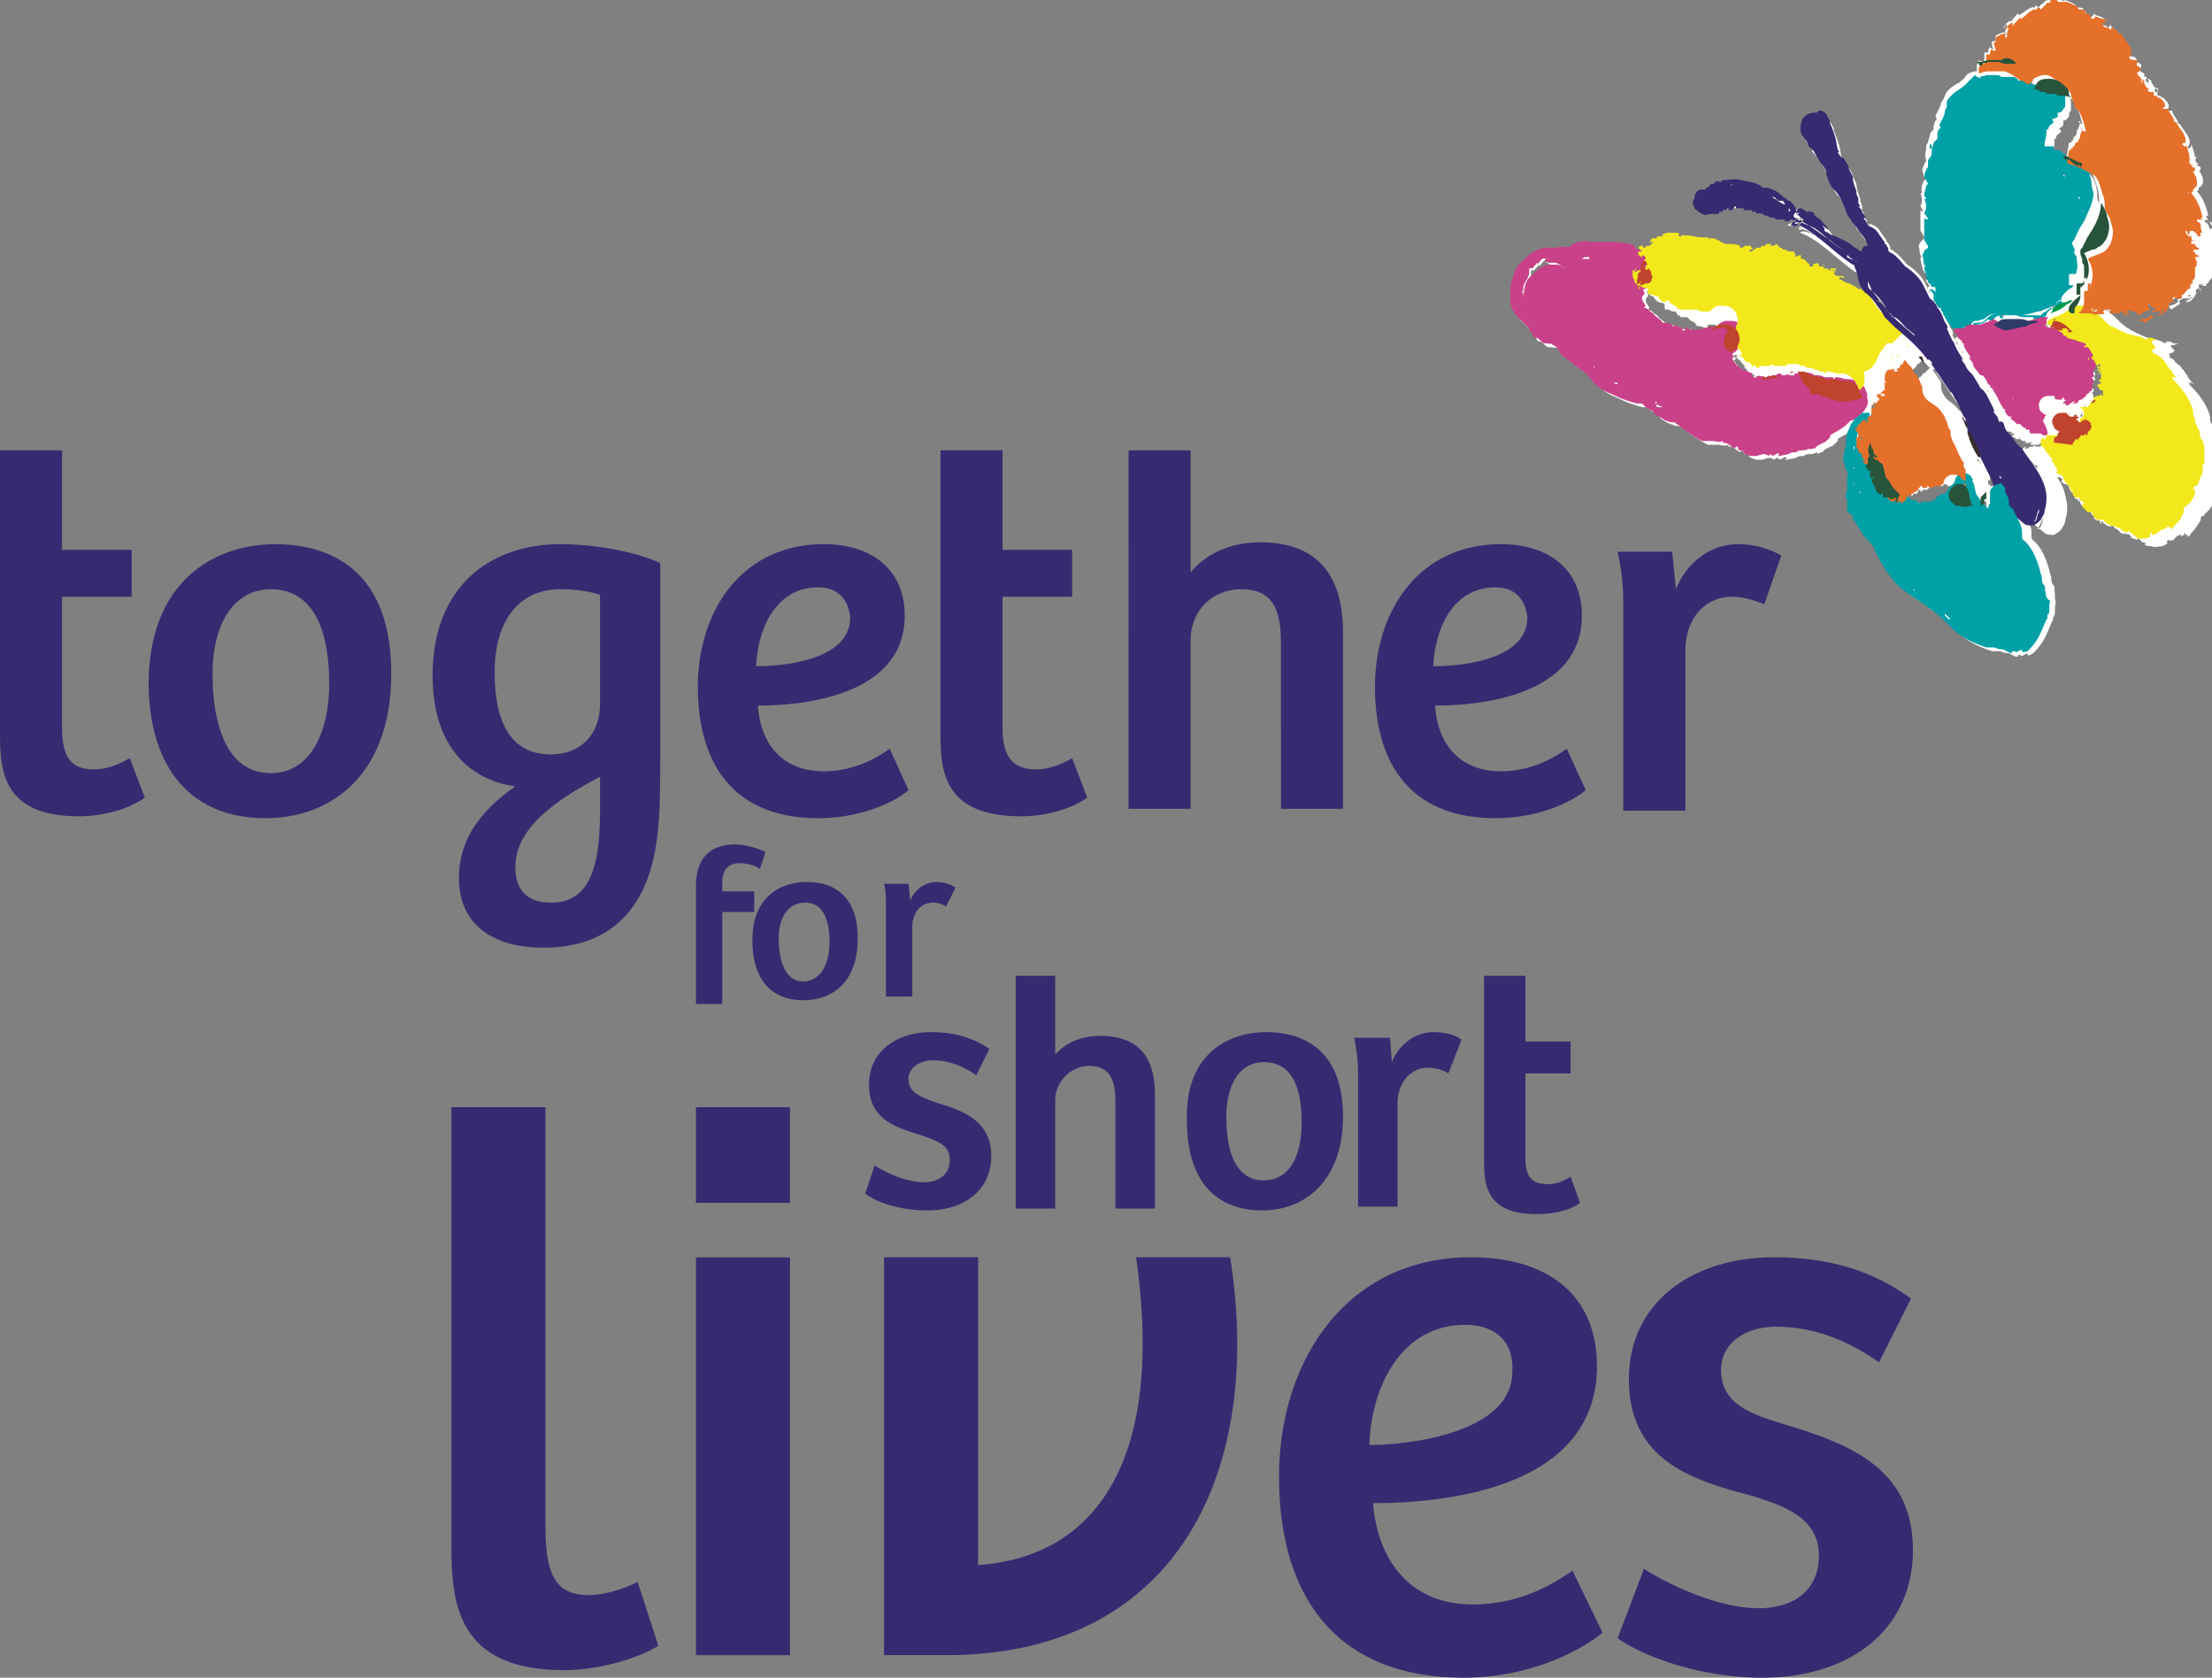 <svg width="182" height="138" fill="none" xmlns="http://www.w3.org/2000/svg"><rect width="100%" height="100%" fill="#808080" stroke="none"/><g clip-path="url(#clip0)" fill-rule="evenodd" clip-rule="evenodd"><path d="M5.107 37.047v8.181h5.726v3.86H5.107v10.804c0 2.625.929 3.396 2.631 3.396 1.083 0 2.167-.463 2.94-.926l1.239 3.242c-1.238.926-3.405 1.543-5.417 1.543-6.5 0-6.5-4.013-6.5-7.1v-23h5.107zm40.238 37.201c3.25 0 4.024-3.087 4.024-7.564v-2.778c-4.488 2.315-6.964 4.63-6.964 7.41 0 2.006 1.083 2.932 2.94 2.932zm4.024-25.315c-.928-.309-2.012-.463-3.25-.463-3.56 0-5.417 2.778-5.417 6.792 0 3.241.774 6.792 4.643 6.792 2.322 0 4.024-1.544 4.024-4.168v-8.953zM37.762 72.242c0-3.397 2.012-5.712 4.643-7.564-3.56-.463-6.81-3.087-6.81-9.108 0-7.255 4.643-10.805 10.524-10.805 2.476 0 5.726.463 8.202 1.544v16.208c0 1.543 0 3.859-.154 5.402-.465 6.175-3.405 10.034-9.44 10.034-4.489 0-6.965-2.161-6.965-5.712zm44.726-35.195v8.181h5.726v3.86h-5.726v10.804c0 2.625 1.083 3.396 2.786 3.396 1.083 0 2.166-.463 2.94-.926l1.238 3.242c-1.238.926-3.404 1.543-5.416 1.543-6.655 0-6.655-4.013-6.655-7.1v-23h5.107zm10.37 29.483V37.047h5.106V47.08c1.393-1.698 3.56-2.47 5.726-2.47 4.489 0 6.81 2.47 6.81 7.41v14.51h-5.107V52.946c0-2.47-.464-4.476-3.25-4.476-2.476 0-4.179 1.852-4.179 4.168V66.53h-5.107zm30.178-18.215c-3.405 0-4.953 3.242-5.107 6.484 2.631 0 7.738-.618 7.738-4.014-.155-1.543-1.084-2.47-2.631-2.47zm7.119 2.316c0 6.483-8.048 7.41-12.072 7.41.155 2.778 1.703 5.402 5.417 5.402 2.476 0 4.333-1.08 5.417-1.852l1.547 3.396c-.619.617-3.404 2.315-7.428 2.315-6.965 0-9.905-4.477-9.905-10.806 0-6.174 3.56-11.731 10.369-11.731 4.024 0 6.655 2.161 6.655 5.866zm-62.834-2.316c-3.404 0-4.952 3.242-5.107 6.484 2.631 0 7.738-.618 7.738-4.014-.154-1.543-1.083-2.47-2.63-2.47zm7.12 2.316c0 6.483-8.048 7.41-12.072 7.41.155 2.778 1.702 5.402 5.417 5.402 2.476 0 4.333-1.08 5.416-1.852l1.548 3.396c-.619.617-3.405 2.315-7.429 2.315-6.964 0-9.904-4.477-9.904-10.806 0-6.174 3.56-11.731 10.369-11.731 4.023 0 6.654 2.161 6.654 5.866zM59.428 82.584h-2.167v-9.725c0-1.39.464-3.396 3.25-3.396.774 0 1.857.309 2.476.617l-.464 1.39c-.465-.309-1.084-.463-1.703-.463-.928 0-1.392.617-1.392 1.543v.772h2.63v1.698h-2.63v7.564zM83.57 99.409V80.27h3.25v6.483c.929-1.081 2.322-1.544 3.715-1.544 2.94 0 4.488 1.544 4.488 4.785v9.416h-3.25v-8.798c0-1.544-.31-2.933-2.167-2.933-1.547 0-2.786 1.389-2.786 2.778v8.953h-3.25zm41.941-19.14v5.402h3.714v2.624h-3.714v6.947c0 1.697.619 2.16 1.857 2.16.774 0 1.393-.308 1.857-.617l.774 2.161c-.774.618-2.167.926-3.56.926-4.333 0-4.333-2.624-4.333-4.63V80.267h3.405zm-80.63 10.804v34.577c0 4.013.928 5.557 3.56 5.557 1.238 0 2.785-.463 4.023-1.081l1.703 5.249c-1.703 1.08-4.953 2.006-7.738 2.006-8.512 0-9.286-5.094-9.286-10.033V91.074h7.738zm56.333 12.349h-7.738c2.476 17.443-3.869 24.698-13 25.315v-25.315h-7.738v32.725h5.107c19.036 0 26.155-15.128 23.369-32.725zm19.346 5.557c-5.262 0-7.739 5.094-7.893 9.879 3.559 0 11.762-1.081 11.762-6.02.154-2.47-1.393-3.859-3.869-3.859zm10.833 3.396c0 10.033-12.381 11.268-18.417 11.268.31 4.168 2.631 8.336 8.203 8.336 3.869 0 6.654-1.698 8.202-2.779l2.476 5.094c-1.083.926-5.262 3.705-11.452 3.705-10.679 0-15.167-6.946-15.167-16.517 0-9.57 5.572-18.06 15.786-18.06 6.5 0 10.369 3.241 10.369 8.953zm-74.131 23.774H65v-32.725h-7.738v32.725zm0-37.202H65v-7.873h-7.738v7.873zm89.298-53.255a7.205 7.205 0 00-3.56-.926c-2.166 0-4.178 1.389-5.107 3.704l-.309-3.087h-4.488c.309 1.39.464 2.779.464 4.168v17.134h5.107v-13.12c0-2.625 1.548-4.477 3.869-4.477.929 0 1.857.309 2.631.617l1.393-4.013zm-26.31 39.825c-.619-.463-1.547-.617-2.321-.617-1.393 0-2.786.926-3.405 2.47l-.155-2.007h-2.94c.155.926.309 1.852.309 2.778v11.115h3.25v-8.49c0-1.698 1.084-2.933 2.477-2.933.619 0 1.238.154 1.702.463l1.083-2.779zM78.62 73.014a2.992 2.992 0 00-1.548-.463c-.929 0-1.857.617-2.167 1.543l-.155-1.389h-2.01c.154.618.154 1.235.154 1.853v7.409h2.167v-5.711c0-1.081.619-2.007 1.702-2.007.465 0 .774.154 1.084.309l.773-1.544zM27.083 56.188c0-4.785-1.548-7.718-4.798-7.718-3.095 0-4.798 2.933-4.798 6.947 0 4.013 1.084 8.18 4.798 8.18 3.095 0 4.798-3.086 4.798-7.409zm-4.488-11.422c3.095 0 9.595.926 9.595 10.65 0 8.182-4.798 11.886-10.37 11.886-5.725 0-9.594-3.704-9.594-11.268.154-8.799 6.035-11.268 10.369-11.268zm84.5 47.543c0-3.087-.929-4.94-3.096-4.94-2.012 0-3.095 1.853-3.095 4.477 0 2.624.619 5.248 3.095 5.248 2.012 0 3.096-1.852 3.096-4.785zm-2.941-7.41c2.012 0 6.345.618 6.345 6.947 0 5.248-3.095 7.718-6.654 7.718-3.715 0-6.19-2.315-6.19-7.41-.156-5.71 3.713-7.254 6.499-7.254zM68.25 77.49c0-2.006-.619-3.241-2.011-3.241-1.393 0-2.167 1.235-2.167 2.933 0 1.698.464 3.55 2.012 3.55 1.393 0 2.166-1.39 2.166-3.242zm-1.857-4.94c1.393 0 4.179.464 4.179 4.632 0 3.55-2.012 5.094-4.488 5.094-2.477 0-4.179-1.544-4.179-4.94 0-3.705 2.476-4.785 4.488-4.785zm79.548 30.873c-6.5 0-11.917 3.551-11.917 10.034 0 6.792 5.417 8.335 10.06 9.57 3.095.927 5.571 2.007 5.571 4.94 0 2.933-2.167 4.322-4.952 4.322-3.25 0-7.274-1.852-9.441-3.242l-2.166 5.712c1.702 1.235 6.345 3.242 11.916 3.242 7.274 0 12.381-4.014 12.381-10.497 0-6.638-5.107-8.644-10.059-10.188-3.096-.926-5.726-1.698-5.726-4.631 0-2.315 2.166-3.55 4.488-3.55 3.095 0 5.881 1.08 8.512 2.933l2.63-5.249c-2.785-2.006-6.19-3.396-11.297-3.396zM76.607 84.9c-2.785 0-5.107 1.543-5.107 4.322 0 2.933 2.322 3.55 4.334 4.168 1.238.463 2.321.772 2.321 2.007 0 1.234-.928 1.852-2.166 1.852-1.393 0-3.096-.772-4.024-1.39l-.774 2.316c.774.618 2.63 1.39 5.107 1.39 3.095 0 5.262-1.699 5.262-4.477 0-2.779-2.167-3.705-4.333-4.322-1.239-.464-2.477-.772-2.477-2.007 0-.926.929-1.544 2.012-1.544 1.238 0 2.477.463 3.56 1.235l1.083-2.16c-1.083-.773-2.63-1.39-4.797-1.39z" fill="#382A71"/><path d="M147.952 18.678c0 .154.154.309.309.154l-.309-.154c0 .154.154.154 0 0zm-5.262-2.933c.154 0 .154 0 0 0 .154 0 .154 0 0 0 .154.154 0 .154 0 0zm1.083.309c0-.155 0-.155 0 0zm2.476.772c.155.154.155.154.31.154v.154h.464c0 .155.155.155.155.309l-.929-.463c-.155-.154 0-.154 0-.154zm1.238.617c.155 0 0 .154 0 0zm.155.617v-.308.309zm-7.738-.926c.619.618.774.309 1.238.309h.619v-.154h.31v-.155h.309c0-.154 0-.154.155-.154v.154h.309s0-.154.155-.154c0-.154 0-.154.155-.154v.154h.619v.154h.619l.155.155s.155 0 .155-.155v.155l.154.154c.155 0 .155-.154.31 0 0 0 .155 0 .155-.154 0 0 0 .154 0 0v.154c.154.154.309.154.464.154 0 .155.155 0 .155.155h.309s.155.154.31.154h.154l.155-.154-.155.154h.465v.155h.154l.155-.155s-.155 0 0 .155l.155-.155h.155c.155.155.309 0 .309 0l-.154.155-.929.463c.155 0 .309.154.619 0 .155 0 .31-.31.464-.463h.155c.155-.155 0-.155-.155 0v-.155c0-.154 0-.309-.154-.463 0-.154-.465-.463-.31-.463-.155 0-.31 0-.31-.154-.464-.155-.619-.618-1.238-.772v.154-.154c-.154-.155-.464-.155-.619-.155-.154 0-.154 0-.309-.154-.464-.309-.929-.309-1.548-.463-.464-.154-1.238 0-1.547 0 0 0-.155 0-.155.154-.155 0-.31-.154-.464 0l-.155.155h-.155c-.31.154-.155.308-.464.308 0-.154 0 0-.155 0h-.155v-.154c-.309 0-.464.154-.619.463 0 .309-.155.463-.155.618v.154c.31-.154 0 0 .31.154zm24.762 17.135c-.155.154-.155.154 0 0zm-3.405-27.477c-.155 0-.155.154 0 0zm-6.036 26.396s0-.154 0 0c0-.154 0 0 0 0zm24.762-8.799h.155c.155-.154 0-.154 0-.154l-.155.154zm-25.071 9.262c-.155 0 0 .154 0 0zm25.536-18.37c0-.153.154-.153 0-.308 0-.154-.155-.463 0-.154.154.154.154.463 0 .463zm-.31.464c0 .154 0 .154 0 0-.155.154-.155.154 0 0 0 0-.155 0 .155-.154 0 .154-.155.308-.155.154zm-2.476-7.41c.155.155 0 .155 0 0zm-4.953 8.336c-.154-.154-.154-.463-.154-.772 0-.154-.155-1.08-.465-1.389-.309-.463-.619-.772-.928-1.08.309.154.464.308.774.463.309.463.464 1.08.619 1.543.154.463.154.927.154 1.235zm-.619 8.799s.155 0 .31-.154h.309c-.154.154-.464.308-.619.154zm-.619-8.181c-.154 0-.154-.155 0 0-.154-.155 0 0 0 0zm.465 11.422c.154.155-.155.155.154.155v.154h.155s.155.155.155 0c.155.155.309.463.464.772 0-.154-.155 0-.155 0 .155.154.31.309.465.617.154 0 0-.154.154-.154l.155.155s-.155.154-.155.308c-.154 0-.154-.308-.154-.154-.155 0-.31-.463-.31-.618-.155-.154 0 .155 0 .155.155.154.155.154.31.463 0 0 0-.154.154 0 .155.154 0 .309 0 .309v-.155c0 .155.155.155.155.309-.155 0 0-.154-.155-.309l-.154.155c0 .154.154 0 .154.154v.154s.155 0 .155-.154c.155.154 0 .154 0 .463.155.154 0-.154.155-.154s.155.154.155.308c0 .155-.155.155-.155.155v-.155c0-.154-.155-.154-.155 0h-.155v.31c.155.308-.154.154-.154.617 0 0 .154 0 .154.154s.155.154.155.154v.309h-.309v.154s0-.154-.155-.154l-.155.154h-.774.619c.155.155 0 0-.154 0h-.155c0-.154-.155 0-.464.155 0-.155.154 0 .154-.155.155-.154.155-.463.155-.617 0-.154 0-.309-.155-.463h.155v-.309c-.155 0-.155-.154-.155-.154v-.155c.155 0 .155-.308.155-.308 0-.155.155 0 .155-.155l-.155-.308h.155c0-.155 0-.155-.155-.31v-.462h.155c0-.155-.155-.309-.31-.463 0 .154 0 0-.154 0h-.155v-.155l-.31-.308c-.154 0-.309-.31-.464-.31 0-.153-.155 0-.155 0-.154 0-.154-.153-.309-.153h.155c-.155 0-.155-.155-.31-.155h.155c0-.154-.155 0-.155 0v-.154s-.155 0-.155-.155h.155c.155 0 0 .155.155.155.309 0 .774 0 .928.309 0-.155.31 0 .465 0zm-.465 5.249c-.154 0-.154.154-.154.154v.155h-.155c0-.155.155-.31.309-.31zm-.154.463c-.155 0-.155-.154 0 0 0-.154 0-.154 0 0zm-.465 0c-.154-.154 0-.154 0 0zm-.309 0h.155-.155.155-.155zm-.774-20.067c.155 0 .155 0 .155.154l-.155-.154zm1.393 1.852v-.154.154zm-1.703-3.396h-.464c-.155-.463.155-.926 0-1.39h.155c0-.308.155-.308.464-.617-.155 0 0-.154-.155-.154-.154-.154.31-.154.31-.463 0 0-.155 0 0 0v-.309s.155.155.464-.308c0-.155 0-.31.155-.464V8.49c0-.154 0-.309-.155-.463.155.154.31.154.465.463.309.463.464 1.08.619 1.698-.155 0-.155 0-.155-.154 0 0 0-.155-.155 0 .155 0 .155.154 0 .463 0 .154-.155.154-.155.463 0 .308-.464.308-.154.463h-.155v.154h-.155c.155.155 0 .155-.155.155l-.155.926s0 .154-.154.154h-.465zm-.464 12.35v.154c-.155 0-.155-.155-.309-.155 0 .154-.465.154-.31.309v-.154c-.155 0-.309.308-.619.308v-.154h-1.393c.929-.154 2.322-.618 2.786-.926.155-.155.309-.155.309-.309h.155c-.309.617-.619.617-.619.926zm-.464 1.543l-.155.154h-.619c.31 0 .619-.154.929-.154h-.155zm-.619 9.725s0 .154 0 0l-.155.154h-.619c.31 0 .155 0 .155.154h-.155s-.155 0-.31.155h-.154c-.155 0-.155.154 0-.155-.155 0-.31.31-.31.31v.153c-.155-.154 0-.154 0 0-.309-.308-.619-.771-1.083-1.08-.31-.309-.31-.463-.464-.926h-.155s0-.155-.155 0c-.155-.155 0-.309-.309-.618-.31-.463-.155-.154-.155-.463h.155v.155c0 .154.309.308.309.463 0 0 .155-.155.155 0 .155 0 0 .154 0 .308 0 0 .155 0 .155.155.154 0 .154 0 .154.154 0 0 0 .154.155.154h.31l.154.155h-.154c0 .154 0 0 .154 0 .155 0 0 0 .155.154h-.155c-.154 0 0 0 0 .155h.155l.155.154h.309l-.154-.154s.154 0 .154.154c0 0 .155.154.155 0v.154h.31c0 .155-.155.155 0 .155h.154s.155 0 0 0h.155s.155-.155.155 0c-.155.154 0 .154 0 .154h.155c.155.154.309.154.464.154.464-.154.31-.154.155-.308zm.155 6.328c0 .155-.155.618-.31.772-.155 0 .155-.154.155-.154-.155 0-.155.154-.31.154.155-.154.31-.463.465-.926v.154zm-1.084-4.94l.465.464h.154v.309c-.154-.31-.464-.463-.619-.772zm-2.166 1.853c0 .155.154.155.154.309 0-.154-.154-.154-.154-.309zm-.31-14.047c.155 0 .155.155.31.309 0 0 0 .154.154.154-.154 0-.309 0-.309-.154-.31-.154-.31-.154-.155-.309zm-.619 14.356h-.155v-.154c-.155.154-.155-.155-.155-.155v-.154h.155v-.772c.155.463.465.772.619 1.235h-.464zm-.155.772c.155-.155 0-.155 0 0zm-.309-2.161c.154 0 .154.154.154.154 0-.154 0-.154-.154-.154zm0 3.087s0 .154-.155.154c.155 0 0 .155 0 .309l-.31-.309c-.154-.154-.309-.308-.309-.463h.155c0-.154.154-.154.154-.154h.155c0 .154.31 0 .31 0v.463zm-.31-10.342c-.155 0-.155 0 0 0zm.619 1.08c0-.154 0-.154 0 0zm-.309 6.02c0-.154 0-.154 0 0zm.154-6.174s-.154 0 0 0l-.154-.155s.154 0 .154.155c0-.154 0-.154 0 0 .155 0 0 0 0 0zm-1.083-4.785h-.464c-.31 0-.31.154-.31.154-.154 0-.154 0-.309.154h-.155c-.155-.154-.464 0-.464.155 0-.155-.155-.31-.155-.463.155 0 0-.155 0-.31-.31-.308-.31-.925-.774-1.388.155.308.464.617.619.926.465.154 1.548 0 1.857-.309 0-.154.155-.154.155-.154.155 0 .31 0 .774-.309.309-.309.619-.463.929-.463-.465 0-.774.309-1.084.463-.155.154-.464.309-.619.154-.155 0-.309.309-.464.463-.619.31-.929.772-.929.927.465-.155.774 0 1.548-.463.619 0 .928-.31 1.083-.464l.155.155c-.155.154-.155.154-.31.154-.309.154-.464.154-.773.309 0 .309-.155.309-.31.309zm-1.083 1.389l.155.154c-.155 0-.155-.154-.155-.154zm-.155-.309c0 .155-.155 0 0 0zm-.155-.154c-.154-.155-.154-.309-.154-.463 0 .154.154.308.154.463zm0 5.248c-.619-.772-1.083-.617-1.393-1.698v-.309c0-.308-.154-.463-.309-.617 0-.154-.155-.154-.155-.309l-.155-.154c0-.154-.154-.154-.154-.309 0 0 0 .155.154.155 0-.155.155 0 .155 0l.155.154c.155.154 0 .154-.155 0 .619.772 1.238 1.852 1.703 2.47.154 0 .309.463.309.463.155.154.155.308.31.463-.155 0-.31-.155-.465-.309zm-.774 6.638c-.154.308-.154.308-.309.463h-.155c-.309.154-.619.308-.619.463-.309.154-.619.309-.928.154l-.31.155h-.309l.154-.155c-.464 0-.774-.309-1.238-.617h.155s-.155 0-.155-.155h.31l.154.155.155-.155c0 .155 0 .155.155.155 0 0 0-.155.155-.155h.155c.154 0 0-.308.309-.308 0 .154 0 .154.155.154v-.154h.309c.155 0 .155-.155.31-.155 0-.154 0 0 .155-.154h.309v-.154h.155s0-.155.155 0v.154h.309s0-.154.155-.154.309.154.155.154h.154c.155 0 .155 0 .31-.154h.464l.155-.155c-.619.463-.774.463-.929.618zm-.154 10.805c0-.154-.31-.309-.31-.309v-.154l.464.463c0 .154-.154.154-.154 0zm-1.084-1.08c-.154 0-.154 0 0 0-.154 0 0 0 0 0zm-1.857-1.235s.155 0 .155.154c0-.154-.155-.154-.155-.154zm.619-18.833l-.154.155c0-.155 0-.155.154-.155zm-1.238 1.39c0 .154-.155 0 0 0l-.155.154s0 .154.155.154v.463h-.155s.155.155 0 .31h.155v.154c-.155 0-.155-.155-.309 0-.155-.155.154-.155 0-.155v-.154.309s.154 0 .154.154 0 .154-.154.154c-.155 0 0 .155-.155.155s0-.155 0-.155h-.155c-.155.155.155.155 0 .155v.154s.155.154.155 0c.155.154 0 0 0 .154v.155c0 .154-.155 0-.155 0 0-.155-.155-.155-.155-.155-.154 0 0 .155 0 .155l.155.154c0 .154 0 .154 0 0 0 0-.155-.154-.309 0 .154.154-.155.463.154.309v.154-.154c-.154 0-.309.154-.309.154 0 .155.155 0 0 .155h-.155c.155 0 .155.154.155.154 0 .154-.155.154-.155.154v-.154.154l.155.155c0 .154-.155.154-.155.154v-.154h-.155s-.154 0-.154.154h-.155s.155.154 0 .154h.155c.154 0 0 0 0 .155-.155-.155-.155.154-.155.154h-.155c-.155 0 0 .154-.155.154 0 0-.154-.154-.154 0 .154 0 .154.155.154.155h-.309v.154c0-.309 0-.463-.155-.463s-.155 0-.155-.154v-.155c-.155-.154-.309-.308-.464-.308l.155-.155s.309-.463.309-.617v-.618l.929-.463c.464-.308.928-.617 1.083-1.08 0-.155.155-.155.155-.309s.155-.154.155-.309l.154-.154c.155-.154.155-.154.155-.309l.155-.154h.155c.154.154.154 0 .464-.154l.619-.618.155-.154.619.617-.155.155-.309.308h-.155v.155c-.155.154-.31.154-.31.154h.155s-.155 0-.155.154h-.154v-.308c0 .154-.31.154-.31.154-.155 0 0 0 0 .154h-.31c-.154.155-.154.618-.309.772-.31-.772-.31-.617-.155-.617zm-2.166 4.63c-.155.155-.155 0-.155 0s0-.154-.155-.154h-.155v-.617c.155-.155 0 0 .155.154 0 .154.155.309.155.154v.31l.155.154c0-.155.154 0 0 0 0 .154 0 .154 0 0zm-.465.31s-.155 0 0 0c-.155-.155 0-.155 0-.155s.155 0 0 .154zm-.155 0s.155 0 0 0zm0 .154h-.154v-.155h.154c-.154 0 0 .155 0 .155zm.31-12.195c-.155-.154-.155-.463-.155-.617.155.308.31.617.31.771.309.155 1.083 1.08 1.238 1.544.155.309 1.393 1.39 2.321 2.161-.154-.154-.464-.309-.619-.463-.619-.309-.928-.926-1.393-1.08h-.154c-.155-.155 0-.155-.155-.31-.155 0-.31-.462-.464-.462-.155-.31-.465-.463-.619-.618h.154c.155-.309-.154-.463-.464-.926zm5.262.772s0 .154.155.154h-.155l-.31-.309a.48.48 0 00.31.155zm6.036 8.335s.154-.154.309 0c0 .155 0 0 0 0h-.309.154-.154c.154.155.154.155 0 0zm.773-26.859s.155 0 0 0h.155-.155c.465 0 .465.309.774.309h-.619s0-.154-.155-.309zm2.477 7.564c-.155 0-.155-.154-.155-.154l.155.154zm0-.154c-.155 0-.155 0 0 0-.155 0-.155 0 0 0zm11.142 25.778c.155 0 0 0 0 0zm-27.083 0l-.155-.154.155.154c0-.154 0-.154 0 0 0-.154 0-.154 0 0zm0 1.235s-.155.154-.309.154c.154-.154.309-.154.309-.154s-.155-.154 0-.154c0 0 .155.154 0 .154zm0-.309s0 .155 0 0l-.155.155c0-.155.155-.155.155-.155zm0-5.248c-.155-.154-.155-.154-.155-.309 0 .155.31.31.155.618-.155.154-.155.463-.309.926 0-.463.309-.926.309-1.235zm-.309 3.55c0-.154 0-.154-.155-.308 0 .154.155.154.155.308zm-.155 1.39c0-.155 0-.31-.155-.463l.155.154v.309c0-.155 0 0 0 0zm0-1.853v.155-.155zm0-1.698c0-.154.155-.154 0 0zm-4.643-5.711c.155 0 0 0 0 0zm-2.321.154c.154 0 .154 0 0 0 .154 0 .154 0 0 0zm-.465-.154c0 .154-.309.309-.619 0l.155-.154c-.464-.155-.929-.31-1.238-.618-.155 0-.155-.154-.155-.154l-.155-.155c0-.154-.154-.154-.154-.308l.154-.155-.154-.154s0-.154.154-.154l.155.154h-.155c0 .154.155.154.155.154s0 .155.155.155c.155.154.155.308.464.463h-.155c.155.154.155.309.31.309v.154h-.155c0 .154.155.154.155.154l.155.155v.154s.154 0 .309.154h.155c.31-.308.464-.308.464-.154zm-2.476-3.86l.155.155c-.155 0-.155 0-.155-.154zm-.928-.154h.154c0 .155-.154.155-.154 0zm-1.084.31c-.309 0-.928 0-1.238-.155v-.154l-.155.154v.154c-.154 0-.154 0-.154.155v-.155h-.155l.155-.154c-.155 0-.31-.154-.465-.154l-.154-.155-.155.154c-.155 0-.155-.308-.774-.308h-.155c-.155-.309-.619-.463-.774-.772-.309-.154-.464-.463-.773-.463l.154-.154c-.154-.155-.154-.31-.309-.464.155 0 0 0 0-.154s0-.154.155-.309c.154-.154-.155-.308 0-.463h.154c0 .155 0 .309.155.463.155-.154.155.155.31.155-.155 0 .154.154.154.308v-.154c.155.309.465.154.619.309v.154h-.154.154c0 .154 0 .309.155.309h.155c.155 0 .155.154.464.154h.155c0 .155 0 0 .155.309.309 0 .155.154.155.154h.619l.309.309c.155 0 .31.154.464.309h-.154c.309.154.464.154.773.154h-.154c.154.154.464.154.464 0-.155-.154.155-.154.309-.154h.31c.155 0-.155 0 0 0 0 .154.31.154.31.154h.154c.155 0 .155 0 .155.154-1.083.155-1.238 0-1.393.31zm-2.321 0v-.31.31zm-1.703 6.482c-.154-.308-.154-.308 0-.154 0 0 0 .154 0 0v-.154s.155.154.465.308c-.155-.154-.31 0-.465 0zm-.154-.617c.154 0 .154.154 0 .154 0-.154.154-.154 0-.154zm-3.405-1.39h.309s-.154.155-.309 0zm-1.083-.771c.154.154 0 0 0 0zm-.62-.772s.155 0 .155.155l-.155-.155zm-.928-8.644c.155-.155.309-.155.464-.155.155 0 .155 0 .155.155a.472.472 0 00-.619 0zm-1.393.617s-.464-.309-.619-.309h-.774c-.309 0-.928.464-1.393.927-.464.463-.464 1.543-.464 2.006 0-.308 0-.617-.155-.771h.155c-.155-.618.464-.927.464-1.544v-.309h.31c0-.154.309-.309.309-.463.155 0 0 .154 0 .154.31-.154.31-.617.774-.463l-.155.155c.155 0 .31.154.31.154h.619c.31.154.464.463.619.463zm24.143-.309c.155 0 .155 0 .155.155l-.155-.155zm-.464-.463c.154 0 .154.155.154.155s.31.154.465.308c-.155-.154-.465-.154-.619-.308-.155 0 0-.155 0-.155zm6.5-9.261h-.155v-.309s.155 0 .155.309c0-.155 0-.155 0 0zm22.904 6.637c-.154-.154-.154-.617-.154-.617-.155 0 0 0 0 .154v.155c-.155-.31-.31-.155-.31-.463.155.154.155 0 .155 0h.155c0-.155-.155 0-.155-.31h.155c-.155-.771-.465-1.543-.929-2.006.155-.154.155-.154.155-.309.155-.154.155 0 .309-.308.155-.463-.154-.927-.309-1.081 0 0 .155 0 .155-.154 0-.309-.155-.155-.31-.309l.155-.154h-.155c-.155-.155-.155-.463 0-.463 0 0-.155-.155-.155 0 0-.155-.154-.772-.309-1.081 0 .154 0 .154-.155.309-.31 0 0-.155-.155-.155.155 0 .155-.308.155-.154.155-.617-.464-1.08-.774-1.698h-.155c0-.309-.309-.617-.464-.926v-.155h-.464c-.155 0 0-.154 0-.154s.155 0 .155-.154v-.155c0-.154-.465-.617-.465-.617h-.154s0-.154-.155-.154h-.155v-.31c.155 0 .155 0 .155.155 0-.309-.155-.154-.155-.154h-.155c-.154-.155 0-.309 0-.309.155 0 0 .154.155.154s0-.154 0-.154-.155 0-.309-.154c0-.155-.31-.309-.155-.463-.155 0-.155-.155-.31-.155 0 .155.155.309 0 .309 0 0-.309-.154-.155-.309h.155c-.155 0-.155-.308-.309-.154V6.02c-.155 0-.31-.154-.465-.309.155-.154.31-.154.155-.463l-.309-.154c-.155-.154 0-.154 0-.154-.155-.463-.619-.155-.774-.463.309 0 .155-.155.155-.31h-.155c0 .155.155 0 .155.155-.155.155-.155-.154-.155-.154.155-.463-.464-.926-.774-1.544-.155.155-.155-.154-.309-.154.154-.155-.31-.155-.31-.463l-.155.308c-.155-.308-.619-.154-.619-.463-.155-.154.155-.154.31-.154-.155-.463-.774-.309-.929-.617 0 .154 0 .308-.309.308-.155-.154-.465-.463-.31-.463-.155 0-.155 0-.309-.154h.154c-.154-.154-.309-.154-.619-.154 0-.31-.619-.464-.928-.618-.155.154-.31 0-.31 0-.155 0-.309-.154-.309.154V0h-.155l-.155-.154h-.464c-.155 0 0 0 0 0V0h-.155c.155.154-.155 0-.155.154l-.154.155s-.155 0-.31.309c0 0-.155-.155-.309-.155v.155c-.465-.155-1.084.617-1.393.617v-.154c-.155.154-.465.463-.619.771v-.154a1.2 1.2 0 00-.619.618c.309-.155 0-.155.154-.31.31 0 0 .31 0 .618 0 .155.155.155 0 .309-.154 0 0-.154 0-.154 0-.31-.773.154-.773.154v.309c0 .154-.155.154-.155.154h-.155c0 .309 0 .463.155.617 0 0-.31 0-.31-.154-.155.154-.155.309-.155.463h-.309v.618l-.155.154c0-.154-.309 0-.309-.154 0 .154-.155.308-.155.463v.463c-.155 0-.31 0-.619.154-.31.155-.31.309-.464.463-.465.463-1.239.618-1.548 1.39-.155.308 0 .154-.155.308-.155.309-.155.309-.155.155 0 0 0-.155 0 0 0 .463-.309.771-.464 1.235 0 0 0 .154.155.154-.155.154-.31.463-.31.772v.154c-.154.154-.309.309-.309.463 0 .154-.155.463-.155.618-.155.154-.155.308-.155.617-.154.463 0 .617 0 .926-.154.155-.309.618-.309.772.155.309 0 .463.309.617 0 .155-.154.155-.154.155-.155.309-.31.772-.155 1.08h-.155c.155.31.155.772 0 1.08.155.155.155.464.31.31 0 .154-.31 0-.155.154l-.155-.154v1.698c.155.154.155.308.31.463v.154l-.31.309-.155.308c.155.31 0 .772.31.927h-.155c0 .308.155.926.31 1.235 0 .154.309.154.309.308h-.155c.155.155.31.155.465.155v.463c-.155-.155-.31-.309-.465-.309 0 .309.465.463.155.617 0 .155 0 .31.155.31v.154c-.155-.155-.155-.463-.31-.618-.309-.772-1.083-1.39-1.547-1.698-.31-.309-.619-.772-1.084-1.08-.154-.155-.154-.155-.309-.155 0-.154 0-.309-.155-.463 0-.154-.155-.154-.155-.154v-.154c-.154-.155-.309-.464-.464-.618-.309-.617-.774-.617-.929-.772 0 .155 0 .155-.154.155 0 0 0-.155-.155-.155v-.154h.155l-.155-.154c-.155-.155-.155-.31-.31-.464h.155c0-.154-.155-.154-.155-.308v-.309c0-.154-.154-.309-.154-.463v-.154c-.155-.464-.31-.772-.31-1.235l-.309-.618c0-.309-.31-.617-.465-.926 0 .154-.309-.154-.464-.463h.155c-.31-.309-.155-.772-.464-1.544-.155-.463-.155-.463-.31-.772 0-.154 0-.308-.155-.463 0 0-.155-.463-.309-.463h-.465l-.154-.154c-.31 0-.929 0-1.238.617-.155.463-.155.926 0 1.235.154.155.309.463.464.618 0 .154.155.463.309.463 0 .154 0 .154.155.154.155.309.464.772.619 1.08.31.31.31.464.464.618v.309c.155.463.31.926.62 1.235.309.309.619.772.773 1.235.155.308.155.463.31.771 0 .155.309.464.309.464.155.154.155.308.31.463l.155.154c.154.309.464.618.773 1.08 0 .155.155.31.155.464h-.155c-.309 0-.309.463-.464.463-.155-.155-.309-.309-.464-.309-.464-.463-.929-.617-1.548-.926-.309-.154-.309 0-.464-.154-.155-.155-.31-.155-.464-.31v-.154c0-.154-.155-.154-.155-.308.155.154.309.308.464.308-.155-.308-.464-.463-.619-.771 0 .154-.309 0-.309 0s-.155-.155 0-.155c-.155-.154-.31-.154-.465-.308 0 0 .155 0 .155.154-.155 0-.309-.154-.309 0-.155 0-.155-.154-.31-.154h.155s.155 0 0 0-.31-.155-.464-.155c-.155 0-.31.309-.465.463-.154.155 0 .309.155.463.774.155 2.012 1.235 2.786 1.698.309.309.774.618 1.083.772-1.083-.463-1.857-1.698-2.94-2.007-.619-.308-.929-.308-1.084-.154 0 0-.154 0 0 0 1.703.618 3.096 2.315 4.798 3.396l.155.154c0 .155.154.31.154.463.155.463.155.772.31 1.081 0 .154.155.154.155.309.154.154.309.463.309.308l.31.31.309.308h-.309c-.155-.154 0-.154-.155-.154v-.155h-.155c-.155 0-.155-.154-.155 0-.309-.154-.619-.309-.773-.463.154 0 .154 0 .154-.154-.154 0-.464-.155-.619-.155v.155h-.154c0-.155.154-.155-.155-.309h.155s.154.154.154 0c.155 0 .619.154.619.309.155 0-.154 0 0-.155-.154-.154-.309-.154-.619-.154 0 0 0 .154-.154.154-.31 0-.31-.308-.31-.308h.155c-.155-.155-.155-.155-.31-.155 0-.154.155 0 .155 0s.155.155.155 0v-.154c-.155-.154-.155 0-.155 0h-.309s0 .154.154.154c-.154.155-.154 0-.309-.154-.155 0 .155 0 0 .154 0 .155-.155 0-.31 0-.154-.154 0-.154-.154-.154 0 0 .154 0 .154.154.155 0 .155 0 .155-.154v-.154c-.155-.155-.155-.155-.155 0h-.154v.154c-.465 0-.155-.309-.465-.309 0 .154-.464 0-.309.309h-.31c.155 0-.155-.154.155-.154h-.155.155l-.31-.31h-.309c.155 0 0-.154-.155-.154.155.155 0 .155-.155.155-.154 0-.309-.155-.154-.155h.154-.154s-.155.155-.31.155-.155-.155-.155-.155h.155c-.155 0 0-.154-.155-.154h-.154v-.154h-.31c-.155 0-.155 0-.309-.155 0 .155.154 0 .309.155 0 .154-.155 0-.155 0 0-.155-.154-.155-.309-.155l-.155-.154h-.155c0-.154 0-.154-.155-.154h-.154c.154 0 .154-.155 0-.155.154.155-.465.155-.31.155-.155 0 0-.155 0-.31h-.309c.154 0 0 .155 0 .155-.155 0 0 0-.155-.154-.155 0-.155.154-.155.154h-.464c0-.154.309 0 .155-.154-.31 0-.155.154-.465.154.155 0 0 .155-.154.155-.31 0 .154 0 0-.155h-.155c-.155-.154.309-.154.309-.309h-.154s.154-.154 0-.154h-.31c-.155 0-.155.154-.464 0 .155 0 0-.154 0-.154h-.155c-.31 0-.619-.155-.929-.155h-.464c-.309-.154-.464-.154-.464-.308-.155 0-.155 0 0 0-.155-.155-.619-.155-.774-.155.155 0 .155 0 .155.155h-.155s-.155-.155 0-.155c-.309-.154-.774-.154-1.238-.154h-.155c-.309-.154-.619-.154-.928-.154 0 0 0 .154-.155.154s0-.154-.155-.154h-.774c-.154 0-.154-.155-.309 0-.155.154-.31 0-.31.154v.154h-.155l.155-.154c-.155 0 0 .154-.155.154h-.309.155s0 .155-.155.155h-.31c-.154.154-.309.308-.154.308h.154s.155-.154.155 0l-.155.155s-.154.154 0 .154h-.154c0 .154-.155.154-.31.154 0 0 0-.154-.155-.154l-.154.154v-.154l-.155-.154c0-.155-.155-.463-.31-.463-.154 0-.154-.309-.464-.309h-.464c0-.154-.155-.154-.155-.309-.619-.309-1.548-.309-1.857-.309h-1.083c-.62 0-.929-.154-1.548 0-.774.31-.774.464-.774.464-.309-.155-1.083 0-.928 0h-1.084c-.464.154-.619.154-.774.308-.309.155-.619.31-.773.618-.155 0-.929.772-.929 1.235-.155.463-.31.771-.31 1.235v.463c0 .308-.154 0 0 .771.31.927.62 1.081.929 1.39l.464.463s.155 0 .155.154c0 .155.155.463.155.309a.477.477 0 01.155.309c.154.154.154.154.309.154.31.154.31.309.619.463h.31c.154 0 .154.155.309 0 .619.309.619.309.929.926.928.772 2.166 1.544 2.321 1.853.774 1.08 1.548 1.235 2.167 1.543.619.309 1.238.463 1.702.618h.465l.309.308a.48.48 0 00.31.155c.154.154.309.154.309.309.31.308.619.463.929.617.154 0 .309.154.619.154.155 0 .309 0 .309.155.155 0 .31.154.465.308.464.31 1.083.772 1.702 1.081h.774c.309 0 .619.154.928 0v.154c.465 0 .465.155.929.463 0-.154.155 0 .155-.154.154 0 .154 0 .154.154 0 .155.155.155.155.155.774 0-.309.154.929.463h.309c.155 0 .155 0 .619-.155h.155c.155 0 .31.155.464.155-.154 0 0-.155.155-.155.155.155.31.155.464 0 .155 0 .155-.154.31 0l-.155.155c.31 0 .774-.155.929-.155.155-.154.309-.154.619-.154.155-.154.309-.154.464-.154.155 0 .31 0 .619-.155 0 .155.155.155.31 0h.154c.155-.308.465-.308.619-.463.155 0 .31-.154.465-.308l.155-.155v-.154c.154-.154.928-.463 1.392-.926l.155-.155v.155c0 .154-.155.308-.155.463-.154.154-.154.309-.154.463-.155.309 0 .617-.155.926 0 .309-.155.617-.155 1.08 0 .155.155.464.155.618 0 .154.155.309.155.309s0 .154.154.154c-.154.154-.154.154-.154.309v1.08c-.155.31-.155.618 0 .772v.926c0 .155.154.155.154.31 0-.155.155 0 .155 0l.155.154c.155.154 0 .154-.155 0 .464.617.774 1.234 1.238 1.852 0 0 .155 0 .155.154l.155.154c.309.31.309.31.464.772.464.926.929 1.698 1.702 2.624.774.772 1.703 1.235 2.477 1.853.773.463 1.392 1.08 2.166 1.852s1.857 1.235 2.786 1.544h.619c.155 0 .31.154.619.154.31 0 .31.155.774.309 0 0 .155 0 .155-.154h.154s.155.154.31 0c.309-.155.309-.155.309 0 0 0 0 .154.465-.155.928-.926 1.083-1.543 1.547-2.624 0 0-.154 0 0 0 .155 0 0-.309.155-.463v.154c.155-.463 0-.771.155-1.235-.155-.308 0-.771-.155-1.08.155 0 0-.154 0-.309-.309-.154-.155-.772-.309-.926-.155-.772-.619-2.161-1.393-2.779-.155-.154-.155-.154-.155-.617 0-.463-.155-.772-.31-1.08 0-.155 0-.155 0 0-.154-.155-.154-.31-.154-.31.464.464.774.773 1.547 1.39.155.154.465.154.774.154.31-.154.464-.308.619-.463.155-.309.31-.463.31-.772.154-.463.154-.771.154-1.234-.154-.927-.309-1.544-.773-2.162 0-.154.154-.154.309 0 .155 0 0 .155 0 .31.155 0 .155.154.31.154.154 0 .309.154.309.308 0 .155.155.155.155.309.155 0 .155.309.31.309l.154.154h-.154c0 .154.154.154.154.154h.155l.155.155s0-.155-.155-.155 0 .155 0 .155.155 0 .155.154c0 .155.309.309.155.309.154 0 .154.154.309.154 0 0-.155-.154-.155-.308l.155.154s.155.154.155 0v.154c.155 0 .155.155.309.155 0 0-.154 0 0 .308l.155.155c.155 0 .155.154 0 .154.31.309.464.154.619.309-.155 0-.155 0 0 .154h.155s-.155 0-.155-.154h.155c0 .154.155.154.309.309 0 0 .31.154.465 0l.309.308c0-.154.155.155.31.155-.155.154.309.154.309.308v-.154c.155.154.465 0 .619.309.155.154-.154 0-.154 0 .154.154.619.154.619.308 0 0 0-.154.154-.154l.31.309c.155 0 .155 0 .309.154h-.154c.154.154.309.154.619.154.155.155.619 0 .928 0 .155-.154.465-.154.31-.308 0-.155.155-.155.155-.309v.154h.309c-.155 0 .155 0 .155-.154l.155-.154c.154-.155 0 0 .309-.155.155 0 .155.155 0 .155.155 0 .31-.155.31-.155s.154 0 .154-.154c0 0-.154 0-.154.154h.309v.155c.155 0 .31-.309.31-.309.309-.309.619-.772.774-1.08 0-.155 0-.31.154-.31 0 0 .155 0 .155-.154.31-.308.464-.308.774-1.08v.309c.155-.464-.155-.618-.155-.772v-.155l.155-.154c.155 0 .155-.154.155-.154s.154-.155.154-.31c0-.153.31-.617.31-.77-.155.153 0-.31-.155-.31v-.154s.155 0 .155-.154v-.927c0-.308-.155-.617-.155-.926 0-.154 0-.154-.155-.154v-.154c-.154-.155 0-.463-.154-.618 0-.154 0-.309-.155-.463v.154c0-.154 0-.154-.155-.308v-.309s-.155-.154-.155-.309v-.308c-.309-1.081-.928-1.853-1.702-2.625v-.154c0-.154 0 0 .155 0 0 0 .155.154.155 0-.155 0-.155-.154-.31-.309-.155-.154-.155-.154-.155-.308-.155 0-.155-.31-.309-.31v-.153c-.155 0-.155-.155-.31-.31-.155-.154-.464-.308-.464-.462-.155-.155-.31-.155-.464-.31h.154l-.154-.153.154-.155h.155l.155-.154s0-.154-.155-.154c0-.155-.155-.155-.155-.31.155 0 .31 0 .619-.154h-.309c-.155 0-.31-.154-.31-.154h-.309l-.155.154c-.309-.154-.155-.154-.774-.308-.774-.155-1.083-.31-2.012-.772-.154-.154-.309-.154-.464-.309-.464-.309-.774-.772-1.238-1.08-.155-.155-.31-.31-.464-.31h-.31.31c.154 0 .309 0 .154.155 0 0 .155 0 .155-.154v.154c.31-.154.619 0 .929-.154l-.155-.154c.155 0 .31-.155.31-.155h.309c-.155 0 0 .154 0 .154h.155l-.155.155c.155-.154.31-.154.464-.154h.31c.464.154 0-.155.155-.155.154 0 .154.309.309.309.31-.154.619-.309.929-.618.464.155.619.155.619.155s-.31 0-.619-.155l.309-.308c.31.154.465.154.619.154h.155c-.155 0-.309.154 0 .309.31-.155.619-.463.929-.463 0-.155-.155-.155-.155-.309l.155-.154c.154.154.154.463.464.308 0 .31-.619.155-.31.31 0 .308-.619.462-.928.462-.155.154-.155.154 0 .154s.309 0 .309.155c.31-.154.465-.309.774-.463 0-.155-.155-.155 0-.309s.31-.154.464-.154h.31c0 .154-.155.154-.31.308.31-.154.465-.308.62-.617.154 0 .154 0 .154-.154 0 0 0 .154-.154.154-.155.309-.62.463-.62.617.155 0 .31 0 .465-.154.464-.463.464-.772.309-.772.31-.308.31-.154.465-.154v.154c-.155-.154-.155-.308-.155-.463 0-.154.155 0 .309-.154 0 .154 0 .154-.154.154.154-.154.154 0 .154 0s.155.154.31 0v-.154h.155c0-.155.154-.309.309-.463h.155c.155-.309.155-.772.464-.927-.309.155-.155.31-.464.772-.31.155.155-.463.155-.617.309.154.154-.618.154-.772.155-.154.155-.309.155-.309h-.155c.31-.154-.154-.308 0-.617.155.154.31 0 .31-.155-.155.155-.155 0-.31 0l-.154-.154c0-.154.154-.154.309-.154h.31c-.155 0 .154-.154-.155-.309 0 .155-.155 0-.31 0 0-.154 0 0 .155 0h.155s-.31-.154-.31 0c0-.154-.154-.309 0-.309.155 0 0 .31.155.155.155-.309-.309-.155-.309-.772-.155.309-.31-.154-.465-.309 0-.308 0-.154.155 0 0 0 .155.155.155 0v-.154c.155-.154.309 0 .464.154.155.155.155.618.31.309 0-.154 0-.309-.155-.309-1.083.463-.929.618-.929.463zm-8.047-16.825h-.155.155zm-17.488 29.946l-.155-.154c.155 0 .155.154.155.154zm-.31.463c0-.154.155-.154 0 0 0-.154 0-.154 0 0zm9.595-30.872c-.154 0-.154 0 0 0h-.154c0-.155 0 0 .154 0zm-9.44 29.946c.155 0 .155 0 0 0zm.155 0c0 .154-.155.154 0 0-.155.154-.155.154 0 0-.155.154-.155.154 0 0-.155.154 0 .154 0 0zm21.976-6.174c0 .154.155 0 .309 0-.154-.155-.154-.155-.309 0zm0 .154c0 .154 0 .154 0 0 .155.154.155.154 0 0zm-5.417 5.248c-.155 0 0 .155 0 0 0 .155 0 .155 0 0zm-.155 0c-.154.155 0 .155 0 0zm-34.976-4.63h-.155.155zm1.703.771c.154 0 0 0 0 0s.154 0 0 0zm33.273 6.02v.155-.155zm-36.678-8.18c0 .153 0 .153 0 0 .155.153 0 0 0 0zm13.774-2.162c-.155 0-.155 0 0 0-.155 0 0 0 0 0zm30.952 18.832c0 .155 0 .155 0 0zM153.523 24.7h.309-.309zm-.774-.618c0-.155 0-.155 0 0zm-2.167-1.235l.155.154c.155-.154-.155-.154-.155-.154zm1.858 1.235c.154 0 .154 0 0 0 .154 0 .154 0 0 0zm19.5 5.094c-.155 0-.155-.155 0 0-.155 0-.155 0 0 0zm-36.06-8.027v.308c.155 0 .155-.154 0-.308zm36.524 8.644l-.31-.309.31.309zm-.464-.463v-.154.154c0-.154 0 0 0 0z" fill="#FFFFFE"/><path d="M160.953 6.328c0-.154 0-.154 0 0 0-.154 0-.154 0 0 0-.154 0-.154 0 0zm.464 21.457c.464-.155.774 0 1.547-.463.62 0 .929-.31 1.084-.464l.155.155-.155-.155a1.414 1.414 0 01-1.084.463c-.619.464-.928.464-1.547.464zm0-.927h-.464c-.155-.154-.31-.463-.465-.617.155.309.31.463.465.617h.464c.464 0 1.083-.154 1.238-.308 0-.155.155-.155.155-.155h.309c.155 0 .31 0 .619-.308.31-.31.619-.463.929-.463-.31 0-.619.154-.929.463-.309.308-.464.308-.619.308h-.309s-.155 0-.155.155c-.155.154-.774.308-1.238.308zm10.214-13.275c-.155 0-.155 0 0 0-.155 0 0 0 0 0zm-1.547-.617h-.31.31zm.464-4.477c0-.154 0-.308-.155-.463.155.309.155.309.155.463zM166.834 7.1h.464-.464zm-4.489-.772c.31-.154.465-.154.619-.154-.154 0-.309 0-.619.154z" fill="#00A0A7"/><path d="M161.106 27.785s.31-.618.929-.927c.155-.154.31-.463.464-.463h.155c.155 0 .464-.154.619-.154.31-.309.619-.463 1.083-.463-.309 0-.619.154-.928.463-.31.309-.464.309-.619.309h-.31s-.154 0-.154.154c-.155.154-.774.309-1.239.309h-.464c-.155-.155-.309-.463-.464-.618 0-.154-.155-.154-.155-.308 0-.155-.155-.155-.155-.31 0-.154-.154-.154-.154-.308 0 0 0-.154-.155-.154 0 0-.155 0-.155-.155 0-.154-.155-.154-.155-.308-.154 0-.154-.155-.154-.309v-.309c0-.154-.31-.309-.31-.463.155 0 .464.154.464.309v-.463c-.154 0-.309 0-.464-.155h.155c-.155-.154-.31-.154-.31-.308-.154-.309-.309-1.08-.309-1.235h.155c-.31-.155-.155-.618-.31-.926l.155-.31c0-.154.155-.154.309-.308v-.154c-.154-.155-.154-.309-.309-.463v-1.853l.155.155s.154 0 .154-.155c-.154 0-.154-.308-.309-.308 0-.155.155-.31.155-.463 0-.31 0-.463-.155-.772h.155c0-.155-.155-.155-.155-.309 0-.309.155-.463.155-.772l.154-.154-.309-.618c0-.154.155-.617.309-.771v-.31c0-.154 0-.308.155-.462.155-.155.155-.309.155-.618 0-.154.155-.463.155-.617l.309-.309v-.154c0-.309 0-.618.31-.772-.155 0 0-.154-.155-.154.155-.463.464-.772.464-1.235l.155-.309v-.463c.464-.772 1.083-.926 1.548-1.39l.464-.462.309-.31.155.155c.155 0 .31.155.31.155-.155-.31.309-.155.464-.31v.155-.154h.619c.309 0 .464 0 .619.154h1.083c.155.155.31.155.31.309h.619-.155c.155 0 .464.154.619.154h.155-.155l.155.155h.31l.154.154h.619s.155.154.31.154h.155c.309 0 .619 0 .928.155 0 .154 0 .308.155.463v.617c0 .309 0 .309-.155.463-.155.31-.309.31-.309.31h-.155v.308c0 .154-.464.154-.464.309.154 0 0 .154.154.154-.309.309-.464.309-.464.617h-.155v.31c0 .308-.154.616-.154.925v.155h.773v.154c0 .154 0 .154.155.154h.31c.309.31.928.772.928.772l-.155-.154h.155s.155.154 0 .154c.155-.154.155-.309.31-.463.309.309.619.617.928 1.08.31.31.465 1.236.465 1.39 0 .309.154.617.154.772 0 .772-.464 1.543-.773 2.315-.155.155-.155.309-.31.463l-.464.926c0 .155-.155.155-.155.31-.155.153 0 .153.155.616v.155s-.155 0 0 .154c0 .155.154.155.154.309 0 .309.155.772 0 1.08 0 .155.001.31-.154.31h-.465v.925h.31c.155 0-.155.31-.31.31-.309.308-.773.617-.619 1.08.155 0 .155 0 .31.154-.155 0-.31 0-.464.154-.619.155-1.084.463-1.084.772l-.154.155c-.31.154-.62.154-.929.154v-.154h-.774c-.309 0-.464-.155-.774-.155h-.773c-.31 0-.62 0-.774.155-.155.154-.31.308-.465.308l-.154-.154a1.418 1.418 0 01-1.084.463c-.619 1.08-.928 1.08-1.393 1.08zm3.715-1.544c-.155 0-.155-.154 0 0-.155-.309-.155-.309-.31-.309v.155s.155.154.31.154zm2.94-.309c.155.155.31-.308.619-.308 0-.155.31-.155.31-.31.155 0 .155.155.309.155v-.154c0-.309.31-.463.619-.618h-.154c-.155.155-.31.155-.31.309-.309.309-1.857.772-2.786.926h1.393zm3.56-8.644c0 .154 0 .154 0 0 .155.154 0 .154 0 0zm-.31-1.08v.154c.155 0 .155-.155 0-.155.155 0 .155 0 0 0zm-1.083-1.699s0-.154-.155-.154c0 .154 0 .154.155.154zm-1.393-.463v.155-.155s.155 0 0 0c.155 0 .155 0 0 0 .155 0 .155 0 0 0 .155 0 .155 0 0 0zm-9.75-1.852c.155 0 .155.154 0 0 .155 0 .155 0 .155-.154 0-.155-.155-.155-.155-.31v.464c0 .154 0 0 0 0z" fill="#00A0A7"/><path d="M169.001 27.94c-.155 0-.155 0-.31-.155.155 0 .155 0 .31.154zm-.774 7.87c-.155 0-.155 0-.31-.154h-.154.154c.155.155.155.155.31.155zm2.476-1.852c0-.154-.155-.154 0 0-.155-.154 0-.154 0 0zm.464-.308c.155 0 0 0 0 0zm.31-.154l.155-.155c-.155 0-.155.154-.155.154zm.464-.464c0-.154.155 0 .155-.154-.155.154-.155 0-.155.154zm-10.369-4.476c.155 0 .155 0 0 0 .155 0 .155 0 0 0zm.155 0l-.155-.155.155.155zm-.774-1.235c0-.154.155-.154.31-.154-.155 0-.31.154-.31.154zm2.786-.618c.155 0 .155-.154.309-.154-.154 0-.154.154-.309.154zm4.333-.308s0-.155 0 0c0-.155 0 0 0 0s0-.155 0 0z" fill="#C94088"/><path d="M168.38 35.81h-.155c-.154 0-.154 0-.309-.154h-.774s-.155 0-.155-.154v-.154h-.309v-.155h-.155s-.155 0-.155-.154c0 0 0 .154.155.154l-.155-.154h-.154.154l-.154-.154h-.31s0-.155-.155-.155c0-.154-.154-.154-.154-.154l-.155-.154c0-.155.155-.155.155-.155h-.31c-.155-.154-.31-.309-.31-.463v-.154h-.154s0-.155-.155-.309l-.464-.926c-.155-.155-.155-.309-.31-.463l-.155-.155v-.154h-.154c-.155-.463-.31-.617-.465-.772h-.154l-.155-.154c-.155-.309-.465-.463-.465-.772 0-.154-.309-.309-.309-.617l.155.154c-.155-.309-.465-.617-.619-1.08v-.155s-.155 0-.155-.154c0 0 0-.155-.155-.155l-.155-.154v-.154l-.309-.31v-.154c0-.154.155-.154.309-.154h.31c.155 0 .155 0 .309-.154 0 0 .155-.155.31-.155h.929c.309-.154.464-.154.773-.308.155 0 .155-.155.31-.155.619.463.928.309 1.083.463.929-.154 1.238-.308 1.857-.308.31-.155.619-.155.929-.31h.619c-.155.155-.155.31-.155.464 0 .154 0 .154-.155.154l.155.155c.31.154.465.154.929.154l-.155-.154h.464c-.154 0 0 0 0 .154h.155l-.155.154h.619l.155.155v.154h.155c.155 0 .155.155.309.155h-.154c.154 0 .154.154.309.154s.31.154.464.309c.155.154.155.308.31.308v.155h.31c.154.154.154.463.309.463v.463s.155.154.155.309h-.155l.155.308h-.155s0 .31-.155.31v.617h-.154c.154.154.154.308.154.463-.154.154 0 .463-.154.617-.155.154-.155 0-.155.154-.155.155-.31.155-.31.31l-.155.154s-.154 0-.154.154h-.155c.155 0 .155 0 0 0 0 0-.155 0-.155.154l-.155.155h-.309c0-.155.309 0 .155-.155-.31 0-.155.155-.465.155.155 0 0 .154-.154.154h-.155s.155 0 0-.154h-.155c-.155-.155.31-.155.155-.31h-.155s.155-.154 0-.154h-.155s.155 0 0 .155h-.309s-.155 0-.31-.154c.155 0 0-.155 0-.155h-.464c-.31 0-.619.154-.774.618 0 .308 0 .617.31.771a.477.477 0 00.309.155l-.155.154v.154l-.154.155c.464.926.464 1.08.309 1.235zm-2.785-2.932s.154 0 0 0c.154-.154 0-.154 0 0zm-1.548-.926c0-.155-.155-.155 0 0 0-.155 0-.155 0 0zm-2.786-4.014c0 .155.155.155 0 0 .155.155.155.155 0 0z" fill="#C94088"/><path d="M165.132 27.168c-.155 0-.464 0-1.083-.463.155-.154.309-.154.464-.308.155-.155.464-.155.774-.155h.774c.309 0 .464 0 .774.155h.773v.154c-.309 0-.619.154-.928.309-.31 0-.619.154-1.548.308z" fill="#2F3B66"/><path d="M171.785 29.483v-.155h.154l-.154.155z" fill="#C94088"/><path d="M142.381 27.013l.154.154c-.154 0-.154-.154-.154-.154zm0 0c0-.154 0 0 0 0zm-4.334.154v-.308.308zm-1.702 6.33c-.155-.31-.155-.31 0-.155 0 0 0 .154 0 0v-.154c0 .154.155.154.464.308h-.464zm-.155-.464c.155 0 .155.154 0 .154 0-.154.155-.154 0-.154zm-3.405-1.544h.31c0 .155-.155.155-.31 0zm-1.083-.617c.155 0 0 0 0 0zm-.619-.772s.155 0 .155.155l-.155-.155zm-.929-8.798c.155-.155.31-.155.465-.155.154 0 .154 0 .154.155h-.619zm-1.392.771s-.465-.308-.62-.308h-.773c-.31 0-.929.463-1.393.926-.619.463-.619 1.544-.619 2.007 0-.31 0-.618-.155-.772h.155c-.155-.618.464-.926.464-1.544v-.309h.31c0-.154.309-.308.309-.463.155 0 0 .155 0 .155.31-.155.31-.618.774-.463l-.155.154c.155 0 .31.154.31.154h.619c.464.155.619.463.774.463zm24.916 10.806c-.155-.309.155-.155-.309-1.08-.465-.618-1.238-.618-1.393-.618h-.155s-.464-.155-.774-.155c-.154 0 0 .155-.154.155-.155 0 0-.155 0-.155h-.774c-.31-.154-.465-.154-.619-.154h-.155c-.155 0-.155-.154-.31-.154-.464-.155-.773 0-.928 0h-.464v.154h-.31c-.155 0-.31-.154-.464 0-.31 0-.31 0-.31-.154-.464 0-.309.154-.619.154-.155 0-.309.154-.464 0 0 0-.155.309-.31.154 0-.154-.309 0-.464-.154 0 .154-.31.309-.619 0l.155-.154c-.465-.155-.929-.309-1.238-.618-.155 0-.155-.154-.155-.154l-.155-.155c0-.154-.155-.154-.155-.308l.155-.155-.155-.154s0-.154.155-.154l.464-.463c.155-.155.31-.31.31-.463 0-.155.309-.31 0-1.081-.31-.617-.929-.617-1.083-.617h-.465c-.309.154-.464.154-.619.463h-.309c-.465.154-.774 0-.929.308v-.154c-.309.154-.928.154-1.238 0v-.154l-.155.154v.154c-.154 0-.154 0-.154.155v-.155h-.155l.155-.154c-.155 0-.31-.154-.465-.154l-.155-.155-.154.155c-.155 0-.155-.31-.774-.31h-.155c-.155-.308-.619-.462-.774-.77-.309-.155-.464-.464-.773-.464l.154-.154c-.154-.155-.154-.309-.309-.463.155 0 0 0 0-.155 0-.154 0-.154.155-.308.154-.155-.155-.31 0-.464h.154v-.463h.155c.155 0 .155-.154.31 0-.155 0-.155.31-.155.31.309 0 .155-.31.619-.155.309-.155.309-.309.309-.309 0-.154.155 0 0-.463 0 0-.154-.154-.154 0 0 0 0-.154.154-.154-.154-.155-.154-.31-.309-.31v.155c-.155 0-.155-.154-.31-.154v-.309h.31l-.31-.309v-.154l-.154-.154c0-.155-.155-.463-.31-.463s-.155-.31-.464-.31h-.465c0-.154-.154-.154-.154-.308-.619-.309-1.548-.309-2.012-.309h-1.084c-.619 0-.928-.154-1.547 0-.774.31-.774.463-.774.463-.309-.154-1.083 0-.929 0h-1.083c-.464.155-.619.155-.774.31-.309.154-.619.308-.773.617-.155 0-.929.771-.929 1.235-.155.463-.31.771-.31 1.234v1.235c.31.927.619 1.08.929 1.39l.464.463.155.154c0 .154.155.463.155.309a.477.477 0 01.155.309c.154.154.154.154.309.154.31.154.31.309.619.463h.31c.154 0 .154.154.309 0h-.155c.619.309.619.309.929.926.929.772 2.167 1.544 2.321 1.852.774 1.081 1.548 1.235 2.167 1.544.619.309 1.238.463 1.702.617h.465l.309.31a.48.48 0 00.31.154c.155.154.309.154.309.308.31.31.619.31.929.618.155 0 .309.154.619.154.155 0 .309 0 .309.154.155 0 .31.155.465.31.464.308 1.083.771 1.702 1.08h.774c.309 0 .619.154.929 0v.154c.464 0 .464.154.928.463 0-.154.155 0 .155-.154.155 0 .155 0 .155.154 0 .155.154.155.154.155.774 0-.309.154.929.463h.31c.154 0 .154 0 .619-.155h.154c.155 0 .31.155.465.155-.155 0 0-.155 0-.155.154.155.309.155.464 0 .155 0 .155-.154.309 0l-.154.155c.309 0 .773-.155.928-.155.155-.154.31-.154.619-.154.155-.154.31-.154.465-.154.154 0 .309 0 .619-.155 0 .155.154 0 .309 0h.155c.155-.309.464-.309.619-.463.155 0 .309-.154.464-.309l.155-.154v-.154c.155-.155.929-.463 1.393-.926l.309-.31h.155c.31-.154.619-.462.619-.462l.31-.309s.309-.463.309-.617v-.309z" fill="#C94188"/><path d="M151.821 23.154c-.155 0-.155 0 0 0zm-13.928 3.087h-.155.155zm43.178 15.591s0-.154 0 0c0-.154 0 0 0 0zm-27.238-10.188c.464-.308.929-.617 1.083-1.08 0-.155.155-.155.155-.309s.155-.154.155-.309l.155-.154c.154-.155.154-.155.154-.309l.155-.154h.31c.154 0 .154-.155.309-.155l.619-.617.155-.154c0 .154 0 .154-.155.154l-.619.617c-.155.155-.155.155-.309.155h-.31c0 .154-.155.154-.155.154s0 .154-.154.309l-.155.154c0 .155-.155.155-.155.309s-.155.154-.155.309c-.154.463-.619.771-1.083 1.08zm-9.44-1.235c-.155 0-.155 0-.155-.154l-.155-.154h-.155c-.154 0-.154-.155-.309-.155 0 0 .155 0 .309.155h.155s0 .154.155.154c0 .154 0 .154.155.154zm2.476 0c.155 0 .155 0 0 0zm-4.334-1.852l-.154-.154.154.154zm11.298-3.705h-.155.155zm-18.881-1.08c-.155 0-.155-.155-.155-.155 0-.154-.154-.308-.154-.463 0 .155 0 .309.154.463.155 0 .155.155.155.155z" fill="#F2E81C"/><path d="M152.905 32.107c0-.154 0-.309-.309-.772-.464-.617-.929-.617-1.238-.617h-.31s-.309-.155-.619-.155h-.155c-.154 0 0 .155-.154.155-.155 0 0-.155 0-.155h-.155c-.155 0-.31 0-.464-.154h-.155c-.31-.154-.464-.154-.464-.154h-.155c-.155 0-.155-.155-.31-.155-.309 0-.464-.154-.464-.154h-.929v.154h-.928c-.155 0-.31 0-.155-.154-.464.154-.309.154-.619.154h-.464l-.155.155h-.155c0-.155-.155-.155-.309-.155 0 0-.155 0-.155-.154l-.155-.154h-.155c-.154 0-.154-.155-.309-.155v-.154l-.155-.155c-.155 0-.155 0-.155-.154h.155v-.154c-.155-.154-.155-.309-.309-.309-.155-.154-.155-.309-.465-.463 0 0 0-.154-.154-.154l-.155-.155-.155-.154.464-.463c.155-.154.31-.309.31-.463 0-.155.309-.309 0-1.08-.31-.618-.929-.618-1.083-.618h-.465a2.128 2.128 0 00-.619.463h-.619s-.309 0-.309-.154h-1.084c-.309 0-.464 0-.773-.155h.154c-.155-.154-.309-.154-.464-.309 0 0-.155 0-.31-.308h-.154s0 .154-.155.154h-.155l-.155-.154c-.309-.31-.154-.155-.154-.31h-.155c-.155 0-.31-.153-.464-.153h-.155c-.155 0-.155-.155-.155-.31h-.155.155v-.154c-.155-.154-.464 0-.619-.308v.154c0-.154-.309-.154-.309-.309-.155 0-.155-.154-.155-.154 0-.154-.155-.309-.155-.463v-.463h.155c.155 0 .155-.155.155-.155-.155 0-.155.31-.155.31.155 0 .154-.155.464-.155h.155c.309-.155.309-.309.309-.309 0-.154.155 0 0-.463h-.154s0-.154.154-.154a.332.332 0 00-.309-.309v.154c-.155 0-.155-.154-.31-.154v-.309h.31l-.31-.309.155-.154h.155c.155 0 0 .154.155.154.154 0 .154-.154.309-.154h.155l.155-.154.154-.155h-.309s.155-.154.155-.308h.309c.155 0 .155-.155.155-.155h.309c.155 0 0-.154.155-.154l-.155.154h.155v-.154c.155-.154.155 0 .31-.154h.928c.155 0 0 .308.155.308s.155 0 .155-.154c.309.154.619 0 .928.154h.155c.464.155.929 0 1.238.155v.154s0-.154-.155-.154h.155c.31 0 .465 0 .619.154h.155c0 .154.31.154.464.309h.31c.309 0 .619 0 .928.154v.154h.155c.155 0 .155-.154.31-.154h.464v.154h.155c0 .155-.31.155-.31.155h.155s-.155 0-.155.154h.155c.155 0 .155-.154.155-.154.309 0 .155-.155.309-.155h-.154.464s0-.154.155-.154h.154s.155 0 .155-.154h.464l-.154.154h.154s.31 0 .31-.154c0 0 .155 0 .155.154h-.155.155c.154 0 .154 0 .154.154h.155l.155.155c.155 0 .309 0 .309.154h.155c-.155-.154-.155 0-.309-.154l.154.154h.465c.155 0 .155 0 .155.155l.154.154h-.154l.154.154s.155-.154.31-.154 0 .154.155.154h-.155l.155.155h.154l.155.154.31.309h-.155.155v.154h.309v-.154c0-.155.31 0 .31-.155.309.155 0 .31.309.31h.155v-.155s.155 0 .155.154l-.155-.154v.154l.155.154c.154 0 .154.155.309.155 0 0-.155 0-.155-.155.155 0 .155.155.31.155h.155c-.155 0-.155-.155-.155-.155h.464v.155h-.309c.155.154.309 0 .309.154h-.154s-.001.309.309.309c.31.154.31.154.619.154l.155.155s-.31-.309-.464-.309h-.31c.155 0 .155.154.155.154V23h.155c.154.154.464.308.619.308.309.155.619.31.773.463h.31v.155h.309c.155.154.155.309.31.463.155.154.464.617.619.926l.774.772c.464.463.928.772 1.393 1.235 0 .154-.155.154-.155.154l-.619.618c-.155.154-.155.154-.31.154h-.309c0 .154-.155.154-.155.154s0 .155-.155.31l-.154.154c0 .154-.155.154-.155.308s-.155.154-.155.309c-.155.463-.464.926-1.083 1.08.154 1.235-.155 1.39-.465 1.544z" fill="#F2E81C"/><path d="M151.512 33.034c-.31 0-1.238-.309-1.548-.463-.154 0-.309-.154-.464-.154h-.464c-.155 0-.155-.463-.155-.463h.155c-.155 0-.155 0-.464-.155 0-.154-.31-.308-.31-.463-.155-.154 0-.308-.155-.308v-.155l-.155-.154s0-.155-.154-.155h-.155c-.31.155-.464.155-.464.31-.155 0 .154-.155.154-.155v-.155h.929c.155 0 .31 0 .464.155.155 0 .155.154.31.154h.155c.154 0 .309 0 .464.154h.155c.154 0 .309.155.464.155h.155s-.155.154 0 .154c.154 0 0-.154.154-.154h.155c.31 0 .619 0 .619.154h.31c.309 0 .928 0 1.238.618.155.463.309.617.309.771-.928.31-1.392.31-1.702.31zm-6.036-1.852h-.619l.155-.154h.464c.155 0 .155-.155.619-.155 0 0 0 .154.155.154h.619-.155c-.309 0-.773.155-1.238.155zm-.774-.154c-.154 0-.154 0-.309-.155.155.154.309 0 .309.154zm-2.321-2.007l-.464-.463c-.155-.309 0-.618 0-.927 0 0 0-.154.155-.154 0-.154.154-.309 0-.309v-.154h-.155s-.155-.154 0-.154c-.155 0-.31.154-.465.154h-.154c-.155 0-.31.154-.465.154.155-.308.31-.308.619-.463h.465c.155 0 .774 0 1.083.618.31.772 0 .926 0 1.08 0 .155-.155.31-.309.463 0-.154-.155 0-.31.155zm-1.857-2.007c-.155 0-.155 0 0 0-.155 0-.155 0 0 0 0-.154.155-.154.155-.154h.154c-.154.154-.309.154-.309.154zm-5.726-3.241c-.155-.464-.155-.772 0-1.081v-.154c-.155.154 0 .154 0 .154v-.154c0-.155 0-.155.154-.155.155-.154-.154-.463.31-.926.155 0 .155.154.31.309h-.31v.308c.155 0 .155.155.31.155v-.154c.154 0 .154.154.309.308 0 0 0 .155-.155.155h.155c.155.463 0 .308 0 .463 0 .154-.155.308-.309.308h-.155c-.155 0-.155.155-.465.155 0 0 0-.309.155-.309-.155 0-.155 0-.155.154h-.154c-.155.155-.155.31 0 .463z" fill="#BF432D"/><path d="M139.44 26.394c-.155 0-.155-.154 0 0-.155-.154-.155-.154 0 0-.155-.154-.155-.154 0 0-.155-.154 0-.154 0 0 0-.154 0-.154 0 0zm-3.095-1.543c-.155-.155-.155-.155 0 0-.155-.155 0-.155 0 0zm17.178 0l-.309-.155c.154 0 .309 0 .309.155zm-.155-1.544c-.154 0-.154-.154 0 0-.154-.154 0-.154 0 0zm-.154-.152c.155 0 0 0 0 0zm-2.94.154s-.155 0-.155-.154c0 0 .155 0 .155.154zm0-1.698c-.155 0-.155 0 0 0-.155 0-.155 0 0 0-.155 0-.155 0 0 0-.155 0-.155 0 0 0zm-14.085-1.234v-.309c.154.155.154.155 0 .31.154 0 .154 0 0 0zm34.823 13.273c.155 0 .155 0 0 0 .155 0 .155 0 0 0zm.464 0s0-.154 0 0zm0 0c-.155 0 0-.154 0 0 0-.154-.155 0 0 0zm.31-.308c-.155 0-.155 0 0 0-.155 0-.155 0 0 0zm.464-.463c.155-.155.31-.155.31-.155s-.155 0-.31.155zM169 26.24c0-.154.155-.154.155-.154-.155-.155-.155 0-.155.154zm.155-.309l.155-.154-.155.154zm2.94-1.235c-.155 0-.155 0 0 0-.155 0-.155 0 0 0z" fill="#F2E81C"/><path d="M176.585 44.301h-.465c-.154 0-.309 0-.464-.154h.155c-.155-.155-.155 0-.31-.155l-.309-.308c-.155 0-.155.154-.155.154-.155-.154-.464-.154-.619-.309h.155c-.155-.154-.31 0-.619-.308v.154c0-.154-.31-.154-.31-.154-.155 0-.155-.155-.309-.155l-.31-.309h-.464c-.155-.154-.31-.154-.31-.308l-.154-.155c0 .155.154 0 .154.155l-.154-.155h.154c-.154-.308-.464 0-.619-.308l-.155-.155-.154-.154v-.154l.154-.155c-.154-.154-.154-.154-.309-.154v-.154l-.155-.155-.155-.154s.155.154.155.309c0 0-.155-.155-.309-.155 0 0-.155-.154-.155-.309 0-.154-.155 0-.155-.154v-.154s0 .154.155.154c0 0 0-.154-.155-.154l-.155-.155h.155l-.155-.154c-.154 0-.154-.309-.309-.309 0-.154-.155-.154-.155-.309 0-.154-.155-.308-.309-.308 0 0-.155-.155-.31-.155 0-.154.155-.154.155-.154s-.155 0 0 0c-.155-.309-.31-.617-.464-.772v-.308h-.155c0-.155-.155-.31-.31-.464-.155-.154-.155-.308-.309-.463 0 0-.155 0-.155-.154v-.309c0-.154.155-.309.309-.309l-.154.155h.154l.155-.154s0-.155-.155-.155h-.154 1.083s.155 0 .155-.154h.155c0-.155 0-.155.154-.155h.31v-.154s.155 0 .155-.154l.154-.155c.155 0 0 .155 0 .155s.155 0 .155-.155l.155-.154s-.155-.154 0-.154h.309c0-.155 0-.155.155-.155v.155c.155 0 .155-.155.155-.31.155 0 .309-.308.309-.462-.154-.155 0-.309-.154-.309 0 0-.155 0-.155-.154h.309s.155 0 .155-.155c0 0-.155 0 0 .155h.155s0-.155.155-.155v-.154l.155-.154.154-.155v-.154c.155-.154.31-.154.31-.154h.309-.773.619l.154-.155s0 .155.155.155v-.464h-.155s-.154 0-.154-.154c0 0 0-.154-.155-.154 0-.309.309-.155.309-.309v-.154c0-.155-.154-.155-.154-.155v-.154.463c0-.154.154 0 .154-.154v-.772c0 .154-.154.154-.154.154v-.154c0-.154-.155 0-.155-.154l.155-.155c.154 0 0 .309.154.309 0-.154-.154-.154-.154-.309v.154s.154-.154 0-.154c0 0 0-.154-.155-.154-.155-.309-.155-.309-.31-.463v-.155c0 .155.155.463.31.618 0 0 0 .308.155.308v-.154c0-.154.154-.154.154-.154l-.154-.155c-.155 0 0 .155-.155.155-.155-.309-.31-.463-.464-.618v-.154h.154c-.154-.309-.309-.617-.464-.772h-.31s0-.154.155-.154v-.155c-.155 0-.464-.154-.619-.154-.155-.154-.619-.154-.928-.309-.155-.154 0-.154-.155-.154h-.155v-.154c-.464-.31-.928-.772-1.393-.772 0-.155.155 0 .155-.155h-.155c0-.154.155-.154.155-.154l.155-.154c.464-.155.928-.309 1.547-.772.155-.155.31-.155.465-.309h.928c.155.154.31.154.465.309.464.309.773.617 1.238 1.08.154.155.309.31.464.31.928.462 1.083.617 2.012.771.619.154.464.154.774.309l.154-.155h.31l.309.155h.31c-.155 0-.464 0-.619.154 0 0 0 .154.155.309l.154.154s0 .154-.154.154l-.155.155.155.154h-.155c.155 0 .309.155.464.155 0 .154.31.154.464.463.155 0 .155.308.31.308v.155c.155 0 .155.308.31.308.154.155.154.155.154.31l.31.308h-.31v.154c.774.772 1.393 1.544 1.703 2.624v.309c0 .154.154.309.154.309v.309c0 .154.155.154.155.308v-.154c0 .154 0 .309.155.463.155.154 0 .463.155.617v.155s.154 0 .154.154c.155.309.155.618.155.926v.927c0 .154-.155 0-.155.154v.617c-.154.31-.309.618-.309.772 0 .155-.155.155-.155.309h-.155l-.154.154s.154.155.154.463v.31-.31c-.309.772-.464.772-.773 1.08-.155.155-.155 0-.155.155v.309c-.155.309-.31.772-.774 1.08 0 0-.155.31-.309.31v-.155h-.31l.155-.154s-.155 0-.155.154c-.155.154-.155.154-.31.154l-.309.155-.155.154s-.155 0-.155.154h-.309v-.154c-.155 0-.155.154-.155.309 0 .154-.309 0-.309.154.154 0 .464 0 0 0zm3.869-5.403s0 .155 0 0c0 .155 0 .155 0 0 0 .155 0 0 0 0zm-8.667-5.402c0 .154 0 .154 0 0 .155.154.155.154 0 0 .155 0 0 0 0 0z" fill="#F2E81C"/><path d="M168.691 25.778l.155-.155c0-.308.464-.617 1.084-.771.154 0 .309-.155.464-.155h.155c-.155.155-.31.309-.465.309-.464.463-.928.617-1.393.772z" fill="#009949"/><path d="M169.153 36.429h-.154v-.155c0-.154 0-.308.154-.308l.155-.155v-.154l.155-.154c-.155 0-.155-.155-.31-.155a1.18 1.18 0 01-.309-.772c.155-.463.464-.617.774-.617h.464c-.155 0 .155.154 0 .154.155 0 .155.155.309.155h.31s-.155 0 0-.155h.155v.155h.154c.155.154-.309.154-.154.308h.154v.155h.155c.155 0 .155-.155.155-.155.309 0 .155-.154.464-.154.155 0-.309 0-.155.154h.31-.155l.155.155c.155 0 0 .154.155.308 0 .155-.155.464-.31.464 0 .154 0 .308-.155.308v-.154c-.154 0 0 0-.154.154h-.31v.155s-.155 0-.155.154l-.154.154s.154-.154 0-.154c0 0-.155 0-.155.154l-.155.155v.154h-.155c-1.083-.154-1.238-.154-1.238-.154z" fill="#BF432D"/><path d="M170.238 34.113c0-.154.154-.154 0 0l.154-.154-.154.154c.154 0 .154 0 0 0z" fill="#BF432D"/><path d="M170.239 34.115c.155 0 .155 0 0 0 0-.155 0-.155 0 0 .155-.155.155-.155 0 0 .155-.155.155-.155 0 0 .155-.155 0 0 0 0zm1.857-.927c0-.154.155-.308.31-.308v.154c-.155 0-.155.154-.31.154zm-1.547-5.865h-.465l.155-.155h-.155v-.154h-.464l.155.154c-.31 0-.465 0-.929-.154-.155 0-.155-.154-.155-.154l.155-.155c0-.154.155-.308.155-.463h.155c0 .154-.155 0-.155.155.619 0 1.083.463 1.393.771l.155.155zm-1.703-.463c0 .154.155.154.31.154h-.155l-.155-.154z" fill="#BF432D"/><path d="M173.333 31.026s0-.154 0 0c0-.154 0 0 0 0zm-1.238-1.39l-.31-.308.31.309z" fill="#F2E81C"/><path d="M171.785 29.638c0-.154.154-.154 0 0v-.154c.154-.155.154 0 0 .154.154-.154.154 0 0 0zm.155-.309c-.154 0-.154 0 0 0-.154 0-.154 0 0 0-.154 0 0 0 0 0zm0-1.544s-.154 0 0 0c-.154 0-.154 0 0 0-.154 0-.154 0 0 0z" fill="#F2E81C"/><path d="M167.452 42.913c-.155 0 .155-.155.155-.155-.155 0-.31 0-.155.155 0-.155.155-.618.309-1.08v.308c-.154.154-.154.617-.309.772zm-2.941-3.86c0 .155.155.155.155.31-.155 0-.155-.155-.155-.31zm-.773-1.389c.154 0 .154 0 0 0 .154 0 .154 0 0 0zm-6.655-10.496c-.465-.309-.774-.926-1.238-1.08h-.155c-.155-.155 0-.155-.155-.31-.155 0-.309-.462-.464-.462-.155-.31-.464-.464-.619-.618h.155c-.155-.309-.465-.617-.774-.926-.155-.154-.155-.463-.155-.618.155.31.31.618.31.772.309.155 1.083 1.08 1.238 1.544.154.309 1.392 1.39 2.321 2.16 0-.153-.309-.308-.464-.462zm-4.488-5.712c.154 0 .154 0 .154.155 0-.155-.154-.155-.154-.155zm-.619-.463c.154 0 .154.155.154.155s.31.154.465.308c-.155-.154-.465-.154-.619-.308v-.155zm14.392 15.9c-.464-.31-.773-.926-1.083-1.235-.309-.309-.309-.463-.464-.926h-.155s0-.155-.155 0c-.154-.155 0-.31-.309-.618-.464-.617.155.155-.31-.772l-.464-.926c-.155-.154-.155-.309-.464-.463-.31-.617-.465-.772-.619-1.08-.31-.31-.465-.464-.619-.772 0 0 0 .154 0 0 0-.155-.31-.309-.31-.618l.155.155c-.31-.464-.619-.927-.774-1.39-.309-.463-.464-.926-.619-1.235.155 0 0-.154 0-.308-.31-.309-.31-.926-.774-1.39-.155-.463-.619-.771-.619-.771l-.464-.927c-.31-.771-1.083-1.389-1.548-1.698-.309-.308-.619-.771-1.083-1.08-.155 0-.155-.154-.31-.154 0-.155 0-.31-.154-.463 0-.155-.155-.155-.155-.155v-.154c-.155-.155-.31-.463-.464-.618-.31-.617-.774-.617-.929-.772-.155-.308-.155-.154-.155-.308 0 0 0-.155-.155-.155v-.154h.155l-.309-.463c0-.154-.155-.309-.31-.463h.155c0-.154-.155-.154-.155-.309v-.308c0-.155-.155-.31-.155-.464v-.154c-.154-.463-.309-.772-.309-1.235l-.31-.617c0-.31-.309-.618-.464-.927 0 .155-.309-.154-.464-.463h.155c-.31-.308-.155-.771-.465-1.543-.154-.463-.154-.463-.309-.772 0-.154 0-.309-.155-.463 0 0-.155-.463-.31-.463-.154-.155-.309-.155-.464-.155l-.155.155c-.309 0-.928 0-1.238.617-.154.463-.154.926 0 1.235.155.154.31.463.465.618 0 .154.154.463.309.463 0 .154 0 .154.155.154.155.309.464.772.619 1.08.309.31.309.464.464.618v.309c.155.463.31.926.619 1.235.31.308.619.772.774 1.235.155.308.155.463.31.771 0 .155.309.463.309.463 0 .155.155.31.31.463l.154.155c.155.309.465.617.774 1.08 0 .155.155.31.155.463h-.155c-.309 0-.309.464-.464.464-.155-.155-.31-.31-.464-.31-.465-.462-.929-.617-1.548-.925-.309-.155-.309 0-.464-.155-.155-.154-.31-.154-.465-.308v-.155c0-.154-.154-.154-.154-.309.154.155.309.31.464.31-.155-.31-.464-.464-.619-.773a1.895 1.895 0 01-.464-.308s-.155-.155 0-.155c-.155-.154-.31-.154-.465-.308 0 0 .155 0 .155.154-.155 0-.309-.154-.309 0-.155 0-.155-.154-.31-.154h.155s.155 0 0 0-.31-.155-.464-.155c-.155 0-.31.309-.465.463-.154.155 0 .31.155.463.774.155 2.012 1.235 2.786 1.698.309.31.774.618 1.083.772-1.083-.463-1.857-1.698-2.94-2.007-.619-.308-.929-.308-1.084-.154 1.703.618 3.096 2.316 4.798 3.396 0 0 .155 0 .155.154 0 .155.154.31.154.464.155.463.155.771.31 1.08 0 .154.155.154.155.309.154.154.309.463.309.309l.31.308c.155.155.464.463.619.772.155.154.464.618.619.926l.774.772c1.083.926 2.012 1.698 2.785 2.779 0-.155.155 0 .155 0l.155.154c.155.154 0 .154-.155 0 .619.772 1.238 1.852 1.703 2.47.154 0 .309.463.309.463.464.617.31.617.774 1.544l.155.154v.309c0 .308.154.463.154.617a25.1 25.1 0 01.929 2.007l.929 1.852c.309.617.309 1.08.928 2.161.619.618.929.926 1.857 1.698.155.154.465.154.774.154.31-.154.464-.308.619-.463.155-.308.31-.463.31-.771.154-.464.154-.772.154-1.235-.154-1.544-1.238-2.624-2.012-3.86zm-19.19-19.45v-.309c.155.155.155.155 0 .309zm0-.463c-.155 0 0 0 0 0zm-1.393-.772h.155-.155c.155 0 .31 0 .31.155 0 0 .154.154.154 0v.154h.465c0 .154.154.154.154.309-.464-.155-.773-.463-1.083-.618zm-3.25-1.08c0 .154-.155.154-.155 0 0 .154 0 0 .155 0zm5.417 2.47c.155-.155 0-.155-.155 0v-.155c0-.154 0-.309-.155-.463 0-.154-.464-.463-.309-.463-.155 0-.31 0-.31-.154-.464-.155-.619-.618-1.238-.772v.154-.154c-.155-.155-.464-.155-.619-.155-.155 0-.155 0-.309-.154-.465-.309-.929-.309-1.548-.463-.464-.155-1.238 0-1.548 0 0 0-.154 0-.154.154-.155 0-.31-.154-.465 0l-.154.155h-.155c-.31.154-.155.308-.465.308v.155c0-.155 0 0-.154 0h-.155c-.31 0-.464.154-.619.463 0 .309-.155.463-.155.617v.155c.155 0 0 .308.31.463.773.617.773.308 1.238.308h.619v-.154h.309v-.154h.31c0-.155 0-.155.155-.155v.155h.309s0-.155.155-.155c0-.154 0-.154.155-.154v.154h.619v.155h.619l.155.154s.154 0 .154-.154v.154c.155 0 .155.154.155.154.155 0 .155-.154.31 0 0 0 .154 0 .154-.154 0 0 0 .154 0 0v.154c.155.155.31.155.465.155 0 .154.154 0 .154.154h.31s.155.154.309.154h.155l.155-.154-.155.154h.464v.155h.155l.155-.155s-.155.155 0 .155l.155-.155h.155c.154.155.309 0 .309 0 0 .155-.155.155-.155.155-.154 0-.309.308-.309.308.155 0 .309.155.619 0 .155 0 .309-.308.464-.463-.619-.463-.619-.463-.464-.463-.155 0-.155 0 0 0zm-.155.771c-.309-.154-.155-.154-.155-.154s0 .154-.154-.155c.154.31.309.31.309.31z" fill="#382A71"/><path d="M164.511 40.597s0-.155 0 0zm-.619-.155s0 .155 0 0c0 .155 0 0 0 0 .155 0 0 0 0 0 .155.155.155.155 0 0zm-.155.155c-.154 0-.154 0 0 0zm-.309 1.543c-.155 0-.155-.154 0 0-.155-.154-.155 0 0 0zm-3.095 8.799l-.31-.309v-.154l.464.463h-.154zm-1.084-1.08c0-.155 0-.155 0 0 0-.155 0-.155 0 0zm-1.857-1.39s.155 0 .155.154l-.155-.154zm-3.25-11.577s0 .154.155.154c-.155 0-.155-.154-.155-.154zm-.155-.463c-.154-.155-.154-.155 0 0zm-.928 2.933s-.155 0 0 0l-.155-.155.155.155-.155-.155.155.155c0-.155 0 0 0 0zm0 1.235s-.155.154-.31.154c.155 0 .31-.154.31-.154s-.155-.155 0-.155v.155zm-.155-.155l-.155.155.155-.155zm.155-5.248c-.155-.155-.155-.155-.155-.309 0 .154.31.309.155.618-.155.154-.155.463-.31.926 0-.618.155-.926.31-1.235zm-.464 3.55c0-.154 0-.154-.155-.309.155 0 .155.155.155.31zm0 1.39c0-.155 0-.31-.155-.464l.155.155v.308c0-.154 0-.154 0 0zm-.155-2.007c0 .154 0 .154 0 0zm.155-1.544c0-.154 0-.154 0 0v.463c-.155-.309 0-.309 0-.463zm15.631 11.886c.154 0 0-.154 0-.309-.31-.154-.155-.771-.31-.926-.155-.772-.619-2.16-1.393-2.778-.155-.155-.155-.155-.155-.618 0-.463-.154-.772-.309-1.08 0-.155 0-.155 0 0l-.464-.927s-.155-.154-.155 0c0-.154 0-.154-.155-.308v-.155c0-.308 0-.308-.155-.617l-.154-.309v-.308c-.31-.464-.465-.464-.465-.31h-.154l-.31.155-.155.154c-.155.155-.155.31-.155.31v.925s0 .155-.154.155c.154 0 0 .154 0 .308l-.31-.308c-.309-.309-.464-.618-.619-.772-.155-.309-.155-.772-.309-1.08-.155-.155.154-.155-.31-.618-.309-.154-.464-.154-.619-.154-.619.308-.464.463-.619.771-.155.31-.31.31-.464.463-.155.31-.155.31-.31.464h-.155c-.309.154-.619.308-.619.463-.309.154-.619.308-.928.154l-.31.154h-.309l.155-.154c-.62 0-1.084-.463-1.548-.926 0-.154-.464-.463-.619-.772-.155-.154-.31-.463-.464-.617-.155-.31-.155-.618-.31-1.081-.155-.309-.155-.154-.31-.309-.154-.154-.309-.154-.309-.154 0-.154-.155-.154-.155-.309a.48.48 0 00.31.155c-.155-.155-.31-.31-.31-.464 0-.154-.155-.308-.309-.308 0 0 0-.155 0 0 0-.155-.155-.155-.155-.309v.154c-.155 0-.155-.154-.155-.154v-.154h.155c.155 0 .155.154.155 0-.155-.155.154-.155.154-.309v-.617c.155-.618.155-.772 0-.772-.154 0-.154 0-.154-.155v-.154h-.619c-.155.154-.31.309-.619.463 0 .154-.31.463-.31.463 0 .154-.155.309-.155.463-.154.155-.154.309-.154.463-.155.31 0 .618-.155.926 0 .31-.155.618-.155 1.081 0 .154.155.463.155.617 0 .155.155.31.155.31s0 .154.154.154c-.154.154-.154.154-.154.308v1.081c-.155.309-.155.617 0 .772v.926c0 .154.154.154.154.309 0-.155.155 0 .155 0l.155.154c.155.154 0 .154-.155 0 .464.617.774 1.235 1.238 1.852 0 0 .155 0 .155.155l.155.154c.309.309.309.309.464.772.464.926.929 1.698 1.702 2.624.774.772 1.703 1.235 2.477 1.852.773.463 1.392 1.08 2.166 1.853.774.772 1.857 1.235 2.786 1.543h.619c.155 0 .31.155.619.155.31 0 .31.154.774.308 0 0 .155 0 .155-.154h.154s.155.154.31 0c.309-.154.309-.154.309 0 0 0 0 .154.465 0 .928-.926 1.083-1.544 1.547-2.624 0 0-.154 0 0 0 .155 0 0-.309.155-.463v.154c.155-.463 0-.772.155-1.235-.464-.154-.31-.617-.464-.926z" fill="#00A0A7"/><path d="M172.56 14.355c-.155-.463-.309-1.235-.619-1.543-.155-.155-.464-.309-.774-.463.31.154.465.308.774.463.31.463.464 1.08.619 1.543zm-2.94-2.624c0-.154.154-.154 0 0 .154-.154.154-.154 0 0zm.773-4.785c-.154 0-.154 0 0 0-.154 0-.154 0 0 0zm-4.023-1.544c-.155 0-.155-.154-.155-.154h.155c-.155 0-.155 0 0 .154z" fill="#E5702A"/><path d="M174.88 25.933c-.309 0-.155-.309-.309-.309h-.155v.155h-.465c-.154 0-.154 0-.309.154l.155-.154h-.155v-.309h-.31c-.154 0-.309.154-.309.154l.155.155c-.31.154-.619 0-.929.154v-.154s-.155 0-.155.154c0-.154 0-.154-.154-.154h-.929l.155-.155c.155-.154.309-.463.309-.772v-.771s0-.155.155-.155h.155v-.463c0-.154 0-.154.155-.154 0 0 .154.154 0 .308.464-.926.154-1.852-.155-2.315.155-.154.309-.154.619-.309.155 0 .309-.154.464-.154.155-.154.31 0 .774-.772.464-1.235 0-1.544 0-2.007-.155-.308-.464-.771-.464-.926 0-.308 0-.772-.155-1.08-.155-.463-.31-1.235-.619-1.544-.155-.154-.464-.309-.774-.463a7.538 7.538 0 00-1.083-.463c-.155 0-.31-.154-.465-.154v-.155l.155-.926c.155 0 .155 0 .155-.154h.155v-.155h.154v-.154c0-.154.31-.154.31-.309 0-.154.155-.154.155-.463 0-.154.155-.309.155-.463 0 0 0-.154-.155-.154l.155.154s0 .154.154.154h.155c-.155-.617-.309-1.235-.619-1.698 0-.154-.155-.154-.155-.154s-.155 0-.155-.154c0-.155 0-.31-.154-.463 0-.155-.155-.31-.155-.618-.155-.309-.464-.463-.774-.772-.928-.771-1.083-.771-1.393-.771-.309 0-.619.154-.928.308 0 0 0 .155-.155.309-.155 0-.155 0-.155.154-.309 0-.464-.308-.619-.308h.155-.31l-.154-.155c-.465-.308-.929-.617-1.238-.617h-.929c-.31 0-.619 0-.929.154h-.154v-.463c.154-.154.154-.309.154-.463 0 .154.155.154.31.154 0 0 0-.154.155-.154v-.617h.309c0-.155 0-.31.155-.464 0 .155.155.155.309.155 0-.155-.154-.463-.154-.618l.154-.154v-.309s.465-.308.62-.308c0 0 .154 0 .154.154v.154c.155 0 .155 0 .155-.154v-.154c0-.155.155-.464.155-.464h-.155l-.155.155a1.21 1.21 0 01.619-.618v.309c.155-.309.465-.463.619-.772v.155c.31 0 .774-.772 1.238-.772h.155V.617c.155 0 .155 0 .31.155l.309-.309.155-.154c0-.155.31 0 .31-.155V0h.464c.155 0 .155.154.155.154h.154V.31c0-.155 0-.155.155-.155h.464c.31.155.929.31.929.618.31 0 .464 0 .619.154h-.155l.155.155h.155s.309.308.309.463c.31 0 .31-.155.31-.31 0 .31.774.155.928.618h-.309v.155c0 .308.464.154.619.463l.155-.309c0 .154.309.309.309.309.155 0 .155.309.31.309h.155c.154.463.773.926.773 1.389v.154l.155.155c0-.155-.155 0-.155-.155v.155s0 .154-.154.154c0 .463.619.154.773.463 0 0-.154 0-.154.154v.155l.309.154v.154c0 .155-.155.155-.309.31.154.154.154.308.309.308v.309-.155l.155.155h-.155s.155.154.155.308v-.154c0-.154 0-.154-.155-.309.155 0 .155.155.31.155v.154c0 .154.154.309.154.309 0 .154.31.154.31.154v.154s0-.154-.155-.154v.154s0 .155.155.155h.309s.155 0 .155.154c0-.154-.155-.154-.155-.154v.308h.155s.155 0 .155.155h.155s.464.309.464.617V8.8s-.155 0-.155.154h-.154.619v.154c.154.31.464.618.464.927h.155c.154.463.773.926.773 1.543v.155h-.154l-.155.154s.155 0 .155.154c.154 0 .154 0 .154-.154.155.309.31.772.31 1.08v.155h.155c-.155 0-.155.154-.155.154 0 .155 0 .155.155.309h.154l-.154.154s.309 0 .309.155v.154s-.155 0-.155.154c.155.155.31.463.31.772v.309l-.31.309c0 .154 0 .154-.154.308.464.463.774 1.235.928 2.007h-.154c0 .154.154 0 .154.154h-.464c0 .31.31.155.31.463 0 0 0 .464.154.618h-.154s-.155 0-.155-.154c0 .154.155.154.155.308 0 0 0 .155-.155.155s-.155-.31-.31-.31c-.155-.153-.155-.153-.309-.153 0 0-.155 0-.155.154v.154s-.155 0-.155-.154c0 0 0-.154-.155-.154v.154c.155.154.155.309.31.309 0 0 .155 0 .155-.155v.155c0 .463.309.308.309.463 0 0 0-.155-.155-.155 0 0-.154 0-.154.155v.154h.154c.155 0 .155 0 .155.154.155 0 .155.155.155.155h.155v.154h-.31s-.155 0-.155.155c0 0 .155 0 .155.154l.155.154h.155c0 .155-.155.155-.155.155h-.155c0 .154.155.308.155.463 0 0 0 .154-.155.154h.155c0 .154-.155.154-.155.309v.463c0 .154 0 .463-.155.463 0 .154-.309.463-.309.617.464-.463.155-.617.464-.771-.309.154-.309.771-.464.926h-.155c0 .154-.309.309-.309.463h-.155v.154c0 .155-.155.155-.155.155h-.464s0-.155.155-.155c0 0-.155 0-.31.155 0 .154.155.308.155.463v-.155h-.155s-.155 0-.309.155v.154c0 .154 0 .309-.465.617-.154.155-.309.155-.464.155 0-.154.31-.309.619-.618 0 0 0-.154.155-.154 0 0-.155 0-.155.154-.155.31-.464.618-.619.618l.31-.309h-.465c-.155 0-.309 0-.309.155v.154l.154.154c-.309.155-.464.309-.773.463 0 0 0-.154-.155-.154h-.31l.155-.154h.155c.309 0 .774-.155.774-.463v-.155c0-.154.309 0 .309-.309h-.155c-.154 0-.309-.154-.309-.308-.155 0-.155.154-.155.154 0 .154.155.154.155.309-.31.154-.774.309-.929.463-.154 0-.154-.154-.154-.154s0-.155.154-.155h-.309c-.155 0-.31 0-.464-.154l-.31.309c.155.154.464.154.464.154h-.154c-.155 0-.31 0-.465-.154.774-.155.465 0 .155.154zm-2.786-.463c0 .154.155.154.155.154.155 0 .31 0 .31-.154h-.155l-.155.154c0-.309-.155-.309-.155-.154zm7.893-9.57s.155 0 .155-.155l.155-.154-.31.308zm.464-.618c.155 0 .155-.155.155-.309v-.309.463l-.155.155zm-2.785-6.946s0 .154 0 0c0 .154 0 .154 0 0zm-10.369-1.853s-.155.155 0 0c-.155.155 0 0 0 0zm0 .463h-.155c0-.154 0-.154.155 0-.155-.154 0 0 0 0z" fill="#E5702A"/><path d="M170.548 25.78c-.154 0-.154 0-.309-.154-.155-.463.309-.772.619-1.08.155-.155.464-.31.31-.31h-.31v-.925h.464c.155-.155.155-.31.155-.31v-1.08c0-.154-.155-.308-.155-.308v-.309c-.154-.309-.154-.463-.154-.618 0-.154 0-.154.154-.308l.465-.927c.154-.154.154-.308.309-.463.464-.771.774-1.543.774-2.315 0 0 .309.463.464.926 0 .463.464.772 0 2.007-.464.772-.619.617-.774.772-.154.154-.309.154-.464.154-.155.154-.464.154-.619.309.31.463.619 1.389.155 2.315.155-.154 0-.309 0-.309s-.155 0-.155.155v.463h-.155c0 .154 0 .154-.154.154v.772c0 .309-.155.463-.31.772l-.155.154c0 .463 0 .463-.155.463zm.62-11.886s-.62-.463-.929-.771h-.31l-.154-.155v-.154c.154 0 .309 0 .464.154.309.155.619.309 1.083.463 0 .155-.154.309-.154.463 0-.154 0-.308-.155-.308h-.155l.31.308zm-.774-5.865c-.31-.155-.619-.155-.929-.155h-.155c-.154-.154-.154-.154-.309-.154h-.619s0-.154-.155-.154h-.309s-.155 0-.155-.155h.155-.155c-.155 0-.465-.154-.619-.154h.154s.155 0 .155-.155c.155-.154.155-.308.155-.308.31-.309.619-.309.929-.309.309 0 .464 0 .773.154.31.155.619.463.774.618.155.154.155.463.155.617 0-.154 0 0 .155.155zm-2.941-1.08c.155 0 0 0 0 0zm-1.702-.618s-.155 0 0 0c-.155-.155-.155-.155 0 0 0-.155 0-.155 0 0zm.155-1.082h-.928c-.155 0-.465-.155-.619-.155h-.619v.155-.155h-.155c-.155.155-.619 0-.464.309-.155 0-.31 0-.31-.154l-.155-.155h.155c.31 0 .619-.154.929-.154h.928c.31-.309.929-.154 1.238.309zm1.238 1.08c0-.154.155-.154 0 0 .155-.154 0-.154 0 0z" fill="#28543B"/><path d="M177.977 24.852s0-.154 0 0c.154-.154.154-.154 0 0 .154 0 .154 0 0 0z" fill="#E5702A"/><path d="M177.977 24.852s0-.154 0 0c0-.154.154-.154 0 0 .154-.154.154-.154.154 0 0-.154 0 0-.154 0zm1.547-1.543l.155-.155-.155.155c.155 0 .155 0 0 0 .155 0 0 0 0 0zm-6.192-21.612v-.154h.154l-.154.154zm-7.581.001c-.155 0-.155-.155 0 0-.155-.155-.155-.155 0 0-.155-.155-.155-.155 0 0-.155-.155 0 0 0 0s0-.155 0 0zm-3.869 39.517c.154 0 .154 0 0 0 .154 0 .154 0 0 0zm.619 0h.154c0-.155 0 0-.154 0zm.464-2.779s-.155 0 0 0c-.155 0 0 0 0 0zm-9.75-2.315c.155 0 0 0 0 0s.155 0 0 0zm.155-.155v-.154.154zm.154-.772s0-.154 0 0c0-.154 0-.154 0 0l-.154-.154.154.154c0-.154 0-.154 0 0 0-.154 0 0 0 0zm4.953-4.94c-.155 0-.155-.154 0 0-.155-.154-.155-.154 0 0-.155 0-.155 0 0 0zm-.929-.771c0-.154.155-.154 0 0 .155-.154.155-.154 0 0 .155-.154 0-.154 0 0z" fill="#E5702A"/><path d="M162.036 41.216c-.155-.154-.155-.154-.155-.309-.154-.309-.154-.772-.309-1.08 0-.155.155-.155-.31-.618-.154-.154-.309-.154-.464-.154h-.309c-.619.309-.465.463-.619.772 0 0-.155 0-.155.154h-.465c-.154 0-.154.154-.309.154h-.155l-.155-.154c-.154 0 0 .154-.154.154h-.31v-.154h-.155s0 .154-.154.154v.155s-.155 0-.155.154c-.155 0-.155 0-.31.154-.154 0-.154.155-.309.155h-.155v.154c-.155 0 0 .309-.309.309 0 0 0 .154-.155.154s0-.154-.155-.154c0 0-.155 0-.155.154 0 0-.155 0-.155-.154h-.309s.155 0 .155.154c-.155-.154-.31-.154-.465-.308 0-.155-.464-.464-.619-.772-.154-.155-.309-.463-.464-.618-.155-.308-.155-.617-.309-1.08-.155-.309-.155-.155-.31-.309s-.309-.154-.309-.154c0-.155-.155-.155-.155-.31a.479.479 0 00.309.155c-.154-.154-.309-.308-.309-.463 0-.154-.155-.309-.31-.309v-.154c0-.154-.155-.154-.155-.309v-.771h.155v-.155s.155 0 .155.154c0 0 0 .155.155.155 0-.154-.155-.154-.155-.154s0-.155-.155-.155v-.154l-.155-.155s0-.154-.154-.154c0 0 .154-.154 0-.154h.309c-.155 0 0-.155-.155-.155h.155v-.154h.155v-.154h.155c0-.155 0-.155.155-.155h.154v.155s.155 0 .155-.155l-.155-.154c0-.154 0 0 0 0v.154s.155 0 .155-.154v-.154h.155s.155-.155.309-.155v.154-.154c-.154 0-.154 0-.154-.154v-.309l.154-.154h.155v-.155l-.155-.154v-.154c0 .154.155 0 .155.154h.155v-.154c0-.155.155 0 .155-.155v-.154h-.155v-.309h.155v.155c0-.155 0-.155.154-.155 0 0 .155 0 .155-.154s0 0-.155 0v-.154.463h.31v-.155h-.155v-.308h.155v-.464s0-.154-.155-.154h.31c-.155-.154-.155-.154-.155-.309 0-.154 0-.617.309-.771h.155s.31 0 .31-.155v.309H156s.155 0 .155-.155H156c.155-.154.31-.154.31-.154v-.154c.155-.155.31-.155.31-.309 0 0 0-.154.154-.154.155.308.465.463.619.771v.155l.155.154.155.155c0 .154.155.154.155.308.154.155.154.463.309.618v.308c.155.927.774.927 1.393 1.544.155.154.31.463.464.617v.155c.155.154.155.309.31.772 0 0 0 .154.155.154v.309c0 .309.154.463.154.617.31.463.465 1.08.774 1.544 0 0 0 .154.155.154v.463l.155.155v.926h-.155v.154c.155 0 0 .155.155.155v.154c-.155 0-.155.154-.155.154l-.155.155c-.155.154-.155.308-.155.308v.618h-.464c1.393-.154 1.238-.154 1.238 0 0-.154 0 0 0 0zm0-.154s0 .154 0 0zm-4.797-11.269c-.155 0-.155 0 0 0zm5.726 10.96c-.155-.155-.155-.155 0 0-.155-.155-.155-.155 0 0zm.155-.155c0-.154 0-.154 0 0 0-.154 0-.154 0 0 0-.154 0-.154 0 0zm-9.75-3.55s0-.154-.155-.154c.155 0 .155.154.155.154zm-.155-.617c0-.155 0-.155 0 0zm1.393-3.396s0-.155 0 0c.154-.155.154-.155 0 0 .154-.155 0 0 0 0zm.773-.926c.155 0 .155 0 0 0 .155 0 .155 0 0 0 .155 0 .155 0 0 0zm.465-.31l-.155-.154.155.155zm-.31-.308s.155 0 0 0c.155 0 .155 0 0 0 .155 0 .155 0 0 0 .155 0 .155 0 0 0 .155-.154.155-.154 0 0l.155-.154-.155.154c.155 0 .155 0 0 0zm.929-1.698c.155 0 .155 0 0 0 .155 0 .155 0 0 0z" fill="#E5702A"/><path d="M163.119 38.59s0-.155 0 0c0-.155 0 0 0 0zm0-.309c-.154 0-.154 0 0 0-.154 0-.154 0 0 0-.154 0 0 0 0 0zm-.154 0s0-.154 0 0c0-.154 0 0 0 0zm0-.154c-.155-.155-.155-.155 0 0-.155-.155-.155-.155 0 0-.155-.155 0-.155 0 0zm-.155-.155l-.155-.154c.155 0 .155 0 .155.154zm0-.308a7.193 7.193 0 01-.774-1.544c0-.154-.155-.309-.155-.617v-.309l-.155-.155c-.154-.463-.309-.617-.309-.771l.155.154c0 .154.154.154.154.309.155 0 0 .154.155.154v.154c.155 0 0 .155 0 .155v.154c.155.155 0 .155.155.155.31.463.464.926.774 1.389v.309s0 .154.155.154v.154l-.155.155c-.155-.155 0-.155 0 0zm-1.548-3.55s-.155 0 0 0zm-2.786-4.014c-.154-.309-.464-.463-.619-.772h.31v.155c.155.154.155.308 0 .308.155.155.309.155.309.309z" fill="#392C2C"/><path d="M162.036 41.678h-.619c-.155-.154-.465 0-.619-.154-.155-.154 0-.154-.155-.154l-.155-.154c-.155-.155-.155-.618-.155-.772h-.154.154v-.155.309c.155-.309 0-.309.619-.772h.31c.155 0 .155 0 .464.155.31.463.155.463.31.617 0 .463.155.772.309 1.08-.309-.154-.309-.154-.309 0zm.928 0v-.617c0-.154 0-.154.155-.309l.155-.154.155-.154v.617h-.155v.309l-.31.309c.155-.155 0-.155 0 0 0-.155 0-.155 0 0 0-.155 0-.155 0 0 0-.155 0-.155 0 0zm0-.617s0 .154 0 0c0 .154 0 0 0 0zm-6.809.309c0-.154-.155 0-.155-.154 0 0-.155 0 0-.155 0 0 0-.154-.155-.154v.154H156h-.464l-.155-.154h-.464v-.309c-.155 0-.155 0-.155.154-.155-.154-.464-.308-.464-.617-.155-.309-.31-.463-.31-.772h.155v-.154s-.155 0-.155.154c-.155-.154-.155-.309-.155-.463.155 0 .155-.154 0-.154 0 0-.154 0-.154-.155-.155 0-.155-.154-.155-.308l.155-.155v-.154c0-.309 0-.309.154-.463a.986.986 0 010-.926v-.155s.155.155.155.309v.154c.155 0 .155.155.155.309s.309.309.309.463c-.154 0-.309-.154-.309-.154 0 .154 0 .154.155.308.154 0 .154 0 .309.155.155.154.31.154.31.309.155.463.155.771.309 1.08.155 0 .31.463.465.618.154.308.619.617.619.771-.31.463-.155.463-.155.618.155 0 .155 0 0 0zm-2.631-4.014s0 .155.155.155c-.155 0-.155 0-.155-.155zm-.155-.617c0-.154 0-.154 0 0 0-.154 0-.154 0 0 0-.154 0 0 0 0zm.155-.309c0-.154 0-.154 0 0 0-.154 0-.154 0 0z" fill="#28543B"/></g><defs><clipPath id="clip0"><path fill="#fff" d="M0 0h182v138H0z"/></clipPath></defs></svg>